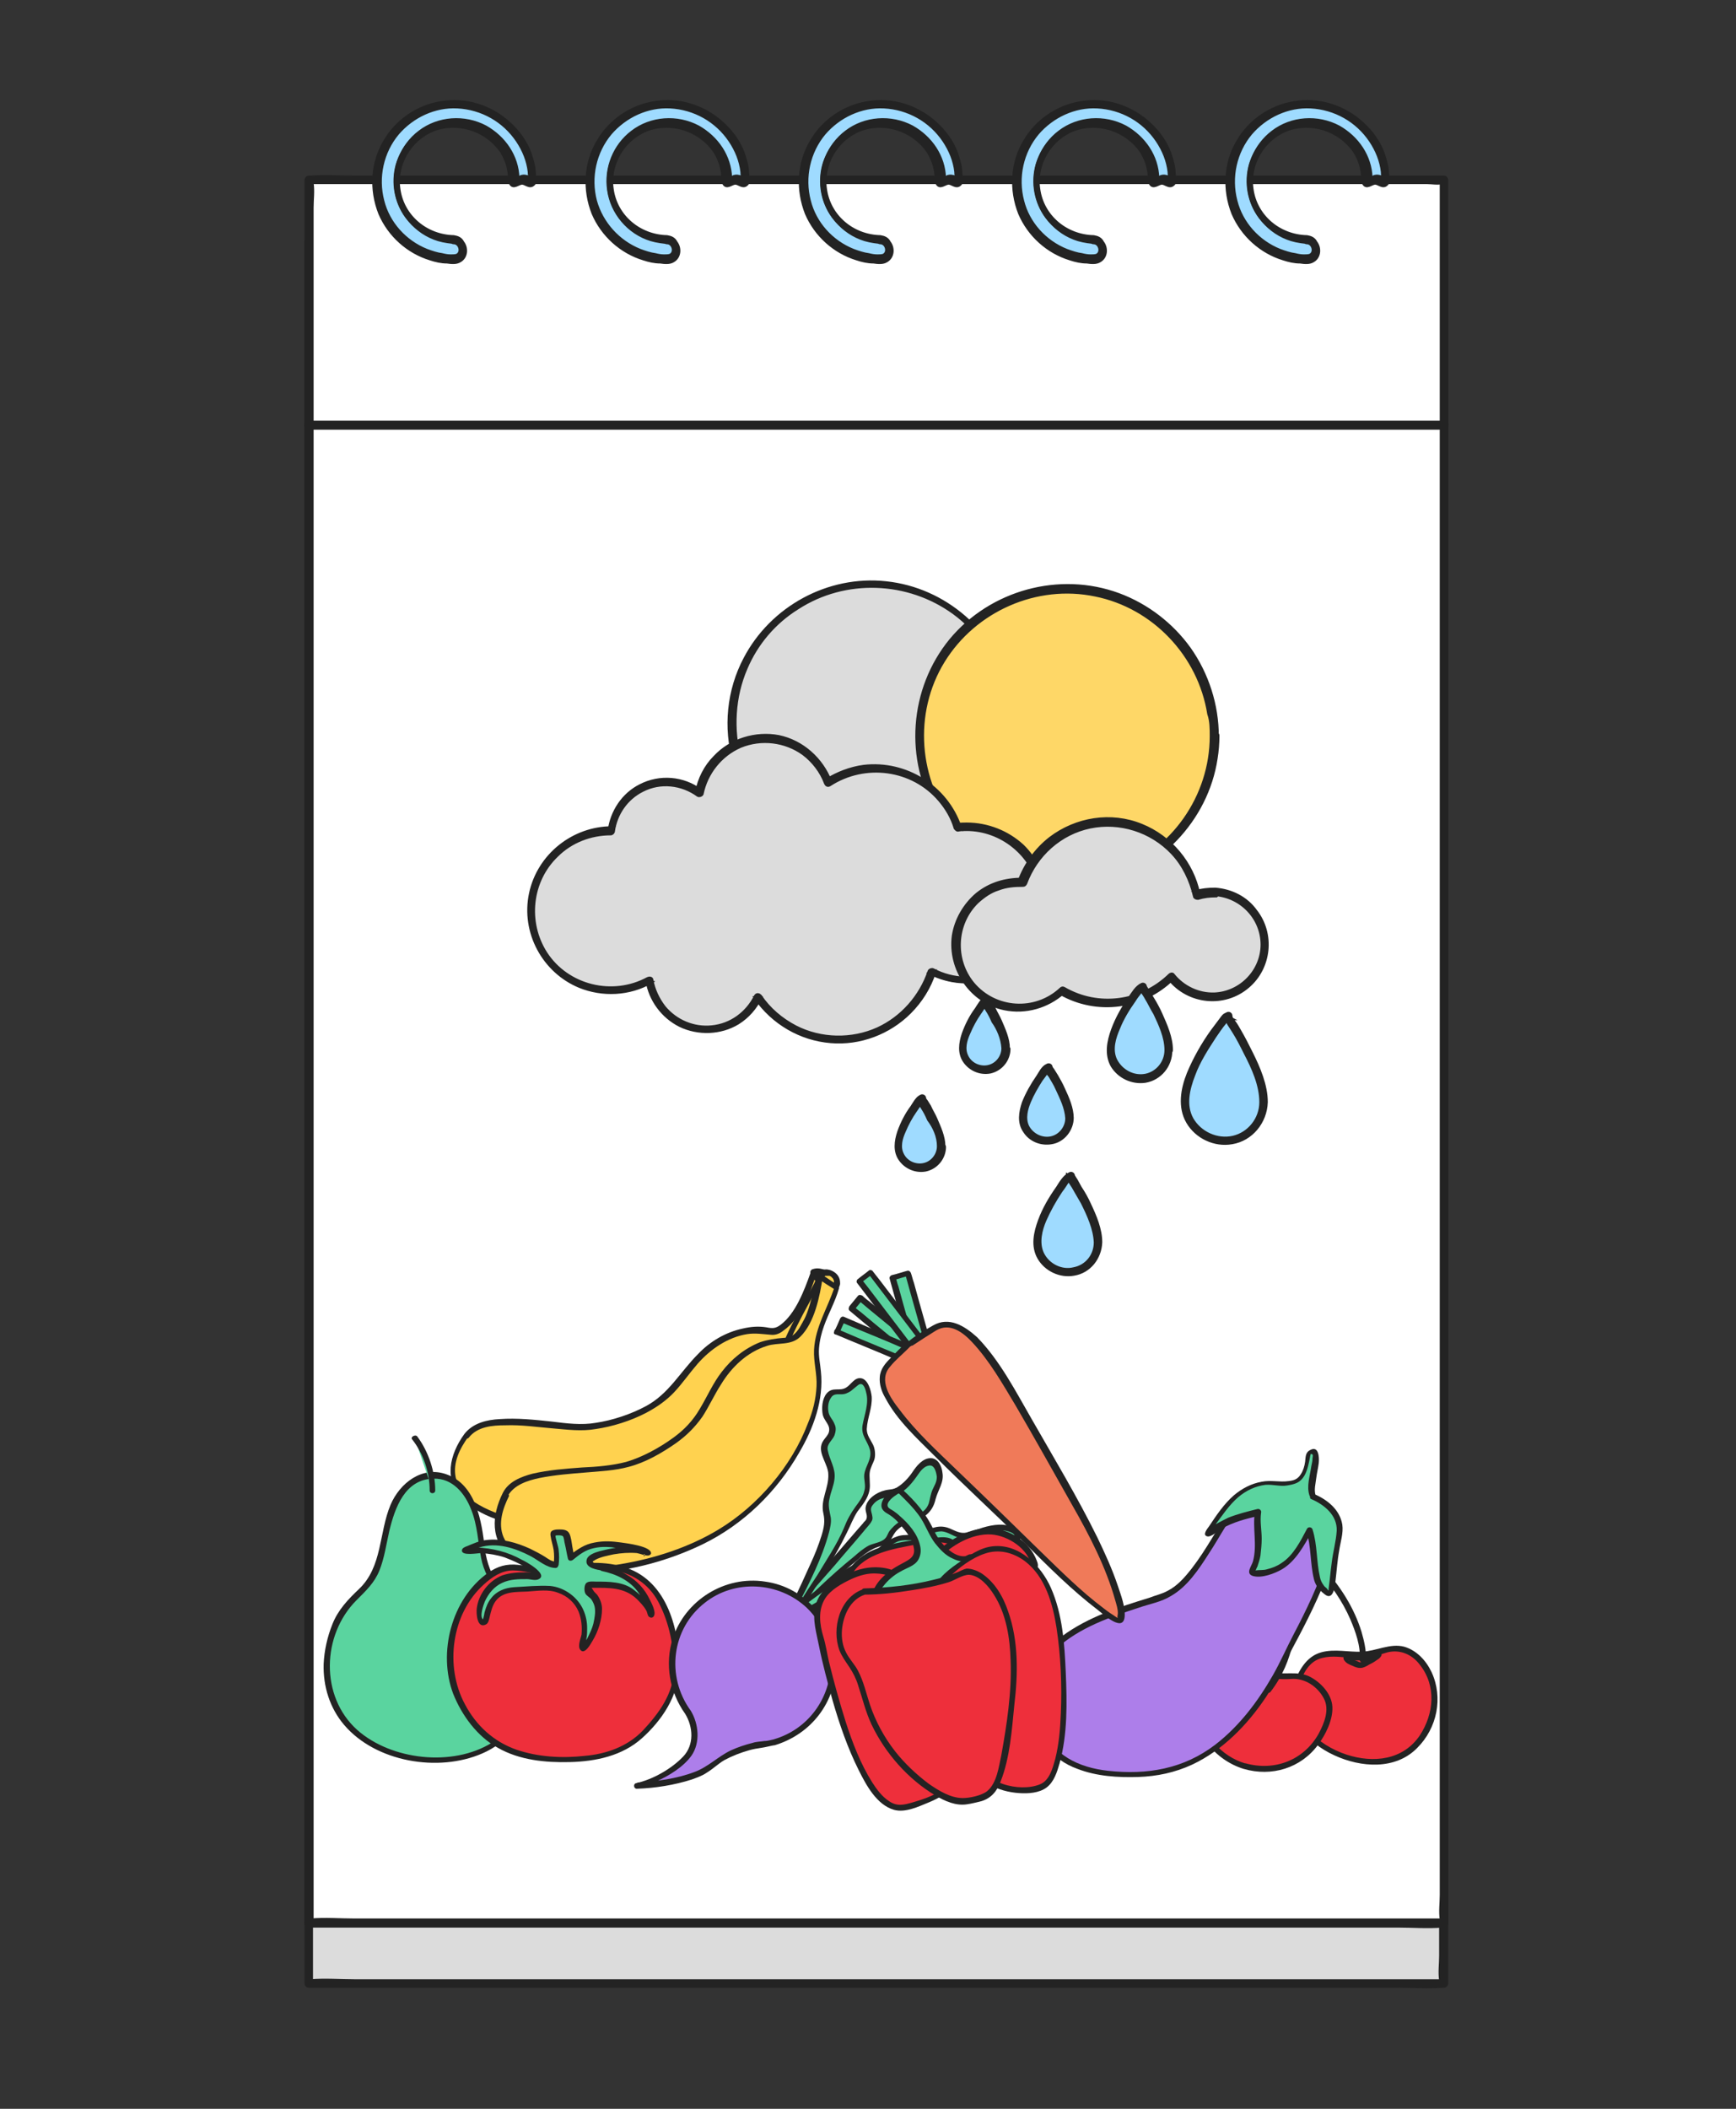 <?xml version="1.0" encoding="UTF-8"?>
<!-- Generator: Adobe Illustrator 27.7.0, SVG Export Plug-In . SVG Version: 6.00 Build 0)  -->
<svg xmlns="http://www.w3.org/2000/svg" xmlns:xlink="http://www.w3.org/1999/xlink" version="1.1" id="Layer_1" x="0px" y="0px" viewBox="0 0 280 340" style="enable-background:new 0 0 280 340;" xml:space="preserve">
<rect x="0" y="0" width="280" height="340" fill="#333333" stroke="none"/>
<style type="text/css">
	.st0{fill:#DCDCDC;stroke:#232323;stroke-width:0.567;stroke-miterlimit:10;}
	.st1{fill:#232323;stroke:#232323;stroke-width:0.567;stroke-miterlimit:10;}
	.st2{fill:#FFFFFF;stroke:#232323;stroke-width:0.567;stroke-miterlimit:10;}
	.st3{fill:#9FDBFF;stroke:#232323;stroke-width:0.567;stroke-miterlimit:10;}
	.st4{fill:#FED767;stroke:#232323;stroke-width:0.567;stroke-miterlimit:10;}
	.st5{fill:#EE2F3B;}
	.st6{fill:#232323;}
	.st7{fill:#FFD24F;}
	.st8{fill:#AD7EEA;}
	.st9{fill:#5AD49F;}
	.st10{fill:#F07A59;}
</style>
<g id="Layer_2_00000057870142319822121990000016365457787697309070_">
</g>
<g id="Layer_1_00000177446089370788773210000015393789183962768298_">
	<g id="quizz">
		<g>
			<rect x="49.8" y="38.9" class="st0" width="183.1" height="281"></rect>
			<path class="st1" d="M50.2,319.8V43.3c0-1.3,0.2-2.7,0-4c0-0.2,0-0.3,0-0.5l-0.4,0.4h180.3c0.7,0,1.8,0.2,2.4,0     c0.1,0,0.2,0,0.3,0l-0.4-0.4v276.5c0,1.3-0.2,2.7,0,4c0,0.2,0,0.3,0,0.5l0.4-0.4H57.2c-2.3,0-4.8-0.2-7.1,0c-0.1,0-0.2,0-0.3,0     c-0.5,0-0.5,0.8,0,0.8h175.7c2.3,0,4.8,0.2,7.1,0c0.1,0,0.2,0,0.3,0c0.2,0,0.4-0.2,0.4-0.4V50.9c0-3.9,0-7.7,0-11.6     c0-0.2,0-0.3,0-0.5s-0.2-0.4-0.4-0.4H57.2c-2.3,0-4.8-0.2-7.1,0c-0.1,0-0.2,0-0.3,0c-0.2,0-0.4,0.2-0.4,0.4v268.9     c0,3.9,0,7.7,0,11.6c0,0.2,0,0.3,0,0.5C49.4,320.3,50.2,320.3,50.2,319.8L50.2,319.8z"></path>
		</g>
		<g>
			<rect x="49.8" y="29" class="st2" width="183.1" height="281"></rect>
			<path class="st1" d="M50.3,310V123.3c0-13.5,0-26.9,0-40.4V33.5c0-1.3,0.2-2.7,0-4c0-0.2,0-0.3,0-0.5l-0.4,0.4h180.3     c0.7,0,1.7,0.2,2.4,0c0.1,0,0.2,0,0.3,0l-0.4-0.4v276.5c0,1.3-0.2,2.7,0,4c0,0.2,0,0.3,0,0.5l0.4-0.4H57.2c-2.3,0-4.8-0.2-7.1,0     c-0.1,0-0.2,0-0.3,0c-0.6,0-0.6,0.9,0,0.9h175.7c2.3,0,4.8,0.2,7.1,0c0.1,0,0.2,0,0.3,0c0.2,0,0.4-0.2,0.4-0.4v-269     c0-3.9,0-7.7,0-11.6c0-0.2,0-0.3,0-0.5s-0.2-0.4-0.4-0.4H57.2c-2.3,0-4.8-0.2-7.1,0c-0.1,0-0.2,0-0.3,0c-0.2,0-0.4,0.2-0.4,0.4     v268.9c0,3.9,0,7.7,0,11.6c0,0.2,0,0.3,0,0.5C49.4,310.5,50.3,310.5,50.3,310L50.3,310z"></path>
		</g>
		<path class="st1" d="M232.9,68.1H57.2c-2.4,0-4.7,0-7.1,0c-0.1,0-0.2,0-0.3,0c-0.6,0-0.6,0.9,0,0.9h175.7c2.4,0,4.7,0,7.1,0    c0.1,0,0.2,0,0.3,0C233.5,69,233.5,68.1,232.9,68.1L232.9,68.1L232.9,68.1z"></path>
		<g>
			<path class="st3" d="M73.2,38.7c-1.4,0-2.9-0.3-4.2-1c-1.4-0.7-2.4-1.5-3.4-2.8c-1.7-2.3-2.3-5.4-1.5-8.3     c0.8-2.7,2.8-5.1,5.5-6.1c2.7-1.1,5.9-0.9,8.4,0.6c2.8,1.7,4.6,4.6,4.7,7.9c0,1,0.8,0,1.5,0c0.8,0,1.5,1,1.5,0     c0-3.8-1.8-7.2-4.8-9.5c-3.1-2.4-7.3-3.3-11.1-2.2c-3.7,1-6.7,3.7-8.1,7.2c-1.5,3.6-1.2,7.9,0.8,11.2c2.3,3.7,6.3,6,10.7,6     C75.2,41.7,75.2,38.7,73.2,38.7L73.2,38.7L73.2,38.7z"></path>
			<path class="st1" d="M73.2,38.2c-4.5-0.1-8.3-3.3-8.9-7.7c-0.6-4,1.8-8.1,5.6-9.6c4-1.5,8.6,0,11,3.5c0.5,0.8,0.9,1.7,1.1,2.6     c0.1,0.5,0.2,0.9,0.2,1.4c0,0.4-0.1,0.9,0.2,1.2c0.4,0.7,1.1,0,1.7-0.1s1.3,0.8,1.9,0.2c0.3-0.2,0.2-0.6,0.2-1     c0-0.5-0.1-1-0.1-1.4c-0.1-0.9-0.4-1.8-0.7-2.7c-0.7-1.8-1.8-3.3-3.2-4.6c-3-2.8-7.1-4.1-11.1-3.4c-3.7,0.6-7.1,2.9-9,6.2     c-2.1,3.5-2.3,7.8-0.8,11.6c1.5,3.5,4.5,6.2,8.1,7.3c0.9,0.3,1.8,0.5,2.7,0.5c0.7,0.1,1.5,0.2,2.1-0.2c1-0.6,1.1-2,0.4-2.9     C74.3,38.5,73.8,38.3,73.2,38.2c-0.6,0-0.6,0.9,0,0.9c1,0,1.5,1.6,0.5,2.1c-0.3,0.1-0.7,0.1-1,0.1c-0.5,0-1-0.1-1.4-0.2     c-0.8-0.1-1.7-0.4-2.5-0.7c-3.5-1.4-6.2-4.4-7.1-8c-1-3.8-0.1-7.9,2.4-10.9c2.4-2.8,6-4.5,9.7-4.3c3.9,0.2,7.5,2.2,9.7,5.5     c1,1.5,1.7,3.2,1.9,5c0,0.2,0,0.4,0.1,0.6c0,0.1,0,0.5,0,0.6c0-0.1,0.3,0.1,0.1-0.1l-0.2-0.1c-0.2-0.1-0.3-0.2-0.5-0.2     c-0.3-0.1-0.7-0.1-1,0.1c-0.1,0.1-0.3,0.1-0.4,0.2c-0.1,0-0.1,0.1-0.2,0.1c0.2-0.1,0.2,0.1,0.2-0.2c-0.1-3.5-2.2-6.5-5.2-8.2     c-3.4-1.8-7.6-1.5-10.6,0.8c-2.9,2.2-4.3,5.8-3.8,9.3c0.5,3.7,3.2,6.9,6.8,8c1,0.3,2,0.4,3,0.5C73.8,39.1,73.8,38.3,73.2,38.2     L73.2,38.2z"></path>
		</g>
		<g>
			<path class="st3" d="M107.6,38.7c-1.4,0-2.9-0.3-4.2-1c-1.4-0.7-2.4-1.5-3.4-2.8c-1.7-2.3-2.3-5.4-1.5-8.3     c0.8-2.7,2.8-5.1,5.5-6.1c2.7-1.1,5.9-0.9,8.4,0.6c2.8,1.7,4.6,4.6,4.7,7.9c0,1,0.8,0,1.5,0c0.8,0,1.5,1,1.5,0     c0-3.8-1.8-7.2-4.8-9.5c-3.1-2.4-7.3-3.3-11.1-2.2c-3.7,1-6.7,3.7-8.1,7.2c-1.5,3.6-1.2,7.9,0.8,11.2c2.3,3.7,6.3,6,10.7,6     C109.6,41.7,109.6,38.7,107.6,38.7L107.6,38.7L107.6,38.7z"></path>
			<path class="st1" d="M107.6,38.2c-4.5-0.1-8.3-3.3-8.9-7.7c-0.6-4,1.8-8.1,5.6-9.6c4-1.5,8.6,0,11,3.5c0.5,0.8,0.9,1.7,1.1,2.6     c0.1,0.5,0.2,0.9,0.2,1.4c0,0.4-0.1,0.9,0.2,1.2c0.4,0.7,1.1,0,1.7-0.1s1.3,0.8,1.9,0.2c0.3-0.2,0.2-0.6,0.2-1     c0-0.5-0.1-1-0.1-1.4c-0.1-0.9-0.4-1.8-0.7-2.7c-0.7-1.8-1.8-3.3-3.2-4.6c-3-2.8-7.1-4.1-11.1-3.4c-3.7,0.6-7.1,2.9-9,6.2     c-2.1,3.5-2.3,7.8-0.8,11.6c1.5,3.5,4.5,6.2,8.1,7.3c0.9,0.3,1.8,0.5,2.7,0.5c0.7,0.1,1.5,0.2,2.1-0.2c1-0.6,1.1-2,0.4-2.9     C108.7,38.5,108.2,38.3,107.6,38.2c-0.6,0-0.6,0.9,0,0.9c1,0,1.5,1.6,0.5,2.1c-0.3,0.1-0.7,0.1-1,0.1c-0.5,0-1-0.1-1.4-0.2     c-0.8-0.1-1.7-0.4-2.5-0.7C99.7,39,97,36,96,32.4c-1-3.8-0.1-7.9,2.4-10.9c2.4-2.8,6-4.5,9.7-4.3c3.9,0.2,7.5,2.2,9.7,5.5     c1,1.5,1.7,3.2,1.9,5c0,0.2,0,0.4,0.1,0.6c0,0.1,0,0.5,0,0.6c0-0.1,0.3,0.1,0.1-0.1l-0.2-0.1c-0.2-0.1-0.3-0.2-0.5-0.2     c-0.3-0.1-0.7-0.1-1,0.1c-0.1,0.1-0.3,0.1-0.4,0.2c-0.1,0-0.1,0.1-0.2,0.1c0.2-0.1,0.2,0.1,0.2-0.2c-0.1-3.5-2.2-6.5-5.2-8.2     c-3.4-1.8-7.6-1.5-10.6,0.8c-2.9,2.2-4.3,5.8-3.8,9.3c0.5,3.7,3.2,6.9,6.8,8c1,0.3,2,0.4,3,0.5C108.2,39.1,108.2,38.3,107.6,38.2     L107.6,38.2z"></path>
		</g>
		<g>
			<path class="st3" d="M142,38.7c-1.4,0-2.9-0.3-4.2-1c-1.4-0.7-2.4-1.5-3.4-2.8c-1.7-2.3-2.3-5.4-1.5-8.3c0.8-2.7,2.8-5.1,5.5-6.1     c2.7-1.1,5.9-0.9,8.4,0.6c2.8,1.7,4.6,4.6,4.7,7.9c0,1,0.8,0,1.5,0c0.8,0,1.5,1,1.5,0c0-3.8-1.8-7.2-4.8-9.5     c-3.1-2.4-7.3-3.3-11.1-2.2c-3.7,1-6.7,3.7-8.1,7.2c-1.5,3.6-1.2,7.9,0.8,11.2c2.3,3.7,6.3,6,10.7,6     C143.9,41.7,143.9,38.7,142,38.7L142,38.7L142,38.7z"></path>
			<path class="st1" d="M142,38.2c-4.5-0.1-8.3-3.3-8.9-7.7c-0.6-4,1.8-8.1,5.6-9.6c4-1.5,8.6,0,11,3.5c0.5,0.8,0.9,1.7,1.1,2.6     c0.1,0.5,0.2,0.9,0.2,1.4c0,0.4-0.1,0.9,0.2,1.2c0.4,0.7,1.1,0,1.7-0.1c0.6-0.1,1.3,0.8,1.9,0.2c0.3-0.2,0.2-0.6,0.2-1     c0-0.5-0.1-1-0.1-1.4c-0.1-0.9-0.4-1.8-0.7-2.7c-0.7-1.8-1.8-3.3-3.2-4.6c-3-2.8-7.1-4.1-11.1-3.4c-3.7,0.6-7.1,2.9-9,6.2     c-2.1,3.5-2.3,7.8-0.8,11.6c1.5,3.5,4.5,6.2,8.1,7.3c0.9,0.3,1.8,0.5,2.7,0.5c0.7,0.1,1.5,0.2,2.1-0.2c1-0.6,1.1-2,0.4-2.9     C143.1,38.5,142.6,38.3,142,38.2c-0.6,0-0.6,0.9,0,0.9c1,0,1.5,1.6,0.5,2.1c-0.3,0.1-0.7,0.1-1,0.1c-0.5,0-1-0.1-1.4-0.2     c-0.8-0.1-1.7-0.4-2.5-0.7c-3.5-1.4-6.2-4.4-7.1-8c-1-3.8-0.1-7.9,2.4-10.9c2.4-2.8,6-4.5,9.7-4.3c3.9,0.2,7.5,2.2,9.7,5.5     c1,1.5,1.7,3.2,1.9,5c0,0.2,0,0.4,0.1,0.6c0,0.1,0,0.5,0,0.6c0-0.1,0.3,0.1,0.1-0.1l-0.2-0.1c-0.2-0.1-0.3-0.2-0.5-0.2     c-0.3-0.1-0.7-0.1-1,0.1c-0.1,0.1-0.3,0.1-0.4,0.2c-0.1,0-0.1,0.1-0.2,0.1c0.2-0.1,0.2,0.1,0.2-0.2c-0.1-3.5-2.2-6.5-5.2-8.2     c-3.4-1.8-7.6-1.5-10.6,0.8c-2.9,2.2-4.3,5.8-3.8,9.3c0.5,3.7,3.2,6.9,6.8,8c1,0.3,2,0.4,3,0.5C142.6,39.1,142.6,38.3,142,38.2     L142,38.2z"></path>
		</g>
		<g>
			<path class="st3" d="M176.4,38.7c-1.4,0-2.9-0.3-4.2-1c-1.4-0.7-2.4-1.5-3.4-2.8c-1.7-2.3-2.3-5.4-1.5-8.3     c0.8-2.7,2.8-5.1,5.5-6.1c2.7-1.1,5.9-0.9,8.4,0.6c2.8,1.7,4.6,4.6,4.7,7.9c0,1,0.8,0,1.5,0c0.8,0,1.5,1,1.5,0     c0-3.8-1.8-7.2-4.8-9.5c-3.1-2.4-7.3-3.3-11.1-2.2c-3.7,1-6.7,3.7-8.1,7.2c-1.5,3.6-1.2,7.9,0.8,11.2c2.3,3.7,6.3,6,10.7,6     C178.3,41.7,178.3,38.7,176.4,38.7L176.4,38.7L176.4,38.7z"></path>
			<path class="st1" d="M176.4,38.2c-4.5-0.1-8.3-3.3-8.9-7.7c-0.6-4,1.8-8.1,5.6-9.6c4-1.5,8.6,0,11,3.5c0.5,0.8,0.9,1.7,1.1,2.6     c0.1,0.5,0.2,0.9,0.2,1.4c0,0.4-0.1,0.9,0.2,1.2c0.4,0.7,1.1,0,1.7-0.1c0.6-0.1,1.3,0.8,1.9,0.2c0.3-0.2,0.2-0.6,0.2-1     c0-0.5-0.1-1-0.1-1.4c-0.1-0.9-0.4-1.8-0.7-2.7c-0.7-1.8-1.8-3.3-3.2-4.6c-3-2.8-7.1-4.1-11.1-3.4c-3.7,0.6-7.1,2.9-9,6.2     c-2.1,3.5-2.3,7.8-0.8,11.6c1.5,3.5,4.5,6.2,8.1,7.3c0.9,0.3,1.8,0.5,2.7,0.5c0.7,0.1,1.5,0.2,2.1-0.2c1-0.6,1.1-2,0.4-2.9     C177.5,38.5,177,38.3,176.4,38.2c-0.6,0-0.6,0.9,0,0.9c1,0,1.5,1.6,0.5,2.1c-0.3,0.1-0.7,0.1-1,0.1c-0.5,0-1-0.1-1.4-0.2     c-0.8-0.1-1.7-0.4-2.5-0.7c-3.5-1.4-6.2-4.4-7.1-8c-1-3.8-0.1-7.9,2.4-10.9c2.4-2.8,6-4.5,9.7-4.3c3.9,0.2,7.5,2.2,9.7,5.5     c1,1.5,1.7,3.2,1.9,5c0,0.2,0,0.4,0.1,0.6c0,0.1,0,0.5,0,0.6c0-0.1,0.3,0.1,0.1-0.1l-0.2-0.1c-0.2-0.1-0.3-0.2-0.5-0.2     c-0.3-0.1-0.7-0.1-1,0.1c-0.1,0.1-0.3,0.1-0.4,0.2c-0.1,0-0.1,0.1-0.2,0.1c0.2-0.1,0.2,0.1,0.2-0.2c-0.1-3.5-2.2-6.5-5.2-8.2     c-3.4-1.8-7.6-1.5-10.6,0.8c-2.9,2.2-4.3,5.8-3.8,9.3c0.5,3.7,3.2,6.9,6.8,8c1,0.3,2,0.4,3,0.5C176.9,39.1,176.9,38.3,176.4,38.2     L176.4,38.2z"></path>
		</g>
		<g>
			<path class="st3" d="M210.8,38.7c-1.4,0-2.9-0.3-4.2-1c-1.4-0.7-2.4-1.5-3.4-2.8c-1.7-2.3-2.3-5.4-1.5-8.3     c0.8-2.7,2.8-5.1,5.5-6.1c2.7-1.1,5.9-0.9,8.4,0.6c2.8,1.7,4.6,4.6,4.7,7.9c0,1,0.8,0,1.5,0c0.8,0,1.5,1,1.5,0     c0-3.8-1.8-7.2-4.8-9.5c-3.1-2.4-7.3-3.3-11.1-2.2c-3.7,1-6.7,3.7-8.1,7.2c-1.5,3.6-1.2,7.9,0.8,11.2c2.3,3.7,6.3,6,10.7,6     C212.7,41.7,212.7,38.7,210.8,38.7L210.8,38.7L210.8,38.7z"></path>
			<path class="st1" d="M210.8,38.2c-4.5-0.1-8.3-3.3-8.9-7.7c-0.6-4,1.8-8.1,5.6-9.6c4-1.5,8.6,0,11,3.5c0.5,0.8,0.9,1.7,1.1,2.6     c0.1,0.5,0.2,0.9,0.2,1.4c0,0.4-0.1,0.9,0.2,1.2c0.4,0.7,1.1,0,1.7-0.1c0.6-0.1,1.3,0.8,1.9,0.2c0.3-0.2,0.2-0.6,0.2-1     c0-0.5-0.1-1-0.1-1.4c-0.1-0.9-0.4-1.8-0.7-2.7c-0.7-1.8-1.8-3.3-3.2-4.6c-3-2.8-7.1-4.1-11.1-3.4c-3.7,0.6-7.1,2.9-9,6.2     c-2.1,3.5-2.3,7.8-0.8,11.6c1.5,3.5,4.5,6.2,8.1,7.3c0.9,0.3,1.8,0.5,2.7,0.5c0.7,0.1,1.5,0.2,2.1-0.2c1-0.6,1.1-2,0.4-2.9     C211.9,38.5,211.4,38.3,210.8,38.2c-0.6,0-0.6,0.9,0,0.9c1,0,1.5,1.6,0.5,2.1c-0.3,0.1-0.7,0.1-1,0.1c-0.5,0-1-0.1-1.4-0.2     c-0.8-0.1-1.7-0.4-2.5-0.7c-3.5-1.4-6.2-4.4-7.1-8c-1-3.8-0.1-7.9,2.4-10.9c2.4-2.8,6-4.5,9.7-4.3c3.9,0.2,7.5,2.2,9.7,5.5     c1,1.5,1.7,3.2,1.9,5c0,0.2,0,0.4,0.1,0.6c0,0.1,0,0.5,0,0.6c0-0.1,0.3,0.1,0.1-0.1l-0.2-0.1c-0.2-0.1-0.3-0.2-0.5-0.2     c-0.3-0.1-0.7-0.1-1,0.1c-0.1,0.1-0.3,0.1-0.4,0.2c-0.1,0-0.1,0.1-0.2,0.1c0.2-0.1,0.2,0.1,0.2-0.2c-0.1-3.5-2.2-6.5-5.2-8.2     c-3.4-1.8-7.6-1.5-10.6,0.8c-2.9,2.2-4.3,5.8-3.8,9.3c0.5,3.7,3.2,6.9,6.8,8c1,0.3,2,0.4,3,0.5C211.3,39.1,211.3,38.3,210.8,38.2     L210.8,38.2z"></path>
		</g>
	</g>
	<g id="Calque_34">
		<g>
			<path class="st0" d="M118.9,122.6c-0.5-1.9-0.8-3.9-0.8-6c0-12.5,10.1-22.5,22.5-22.5c10.5,0,19.4,7.2,21.9,17c0.2,0,0.5,0,0.7,0     c4.9,0,9.3,2.5,11.8,6.4c1.3-0.5,2.7-0.8,4.2-0.8c6,0,10.9,4.9,10.9,10.9c0,6-4.9,10.9-10.9,10.9c-2.7,0-5.1-0.9-7-2.5     c-2.4,2-5.6,3.2-9,3.2c-3.8,0-7.2-1.5-9.8-4c-3.6,2.5-8,4-12.8,4c-4.3,0-8.4-1.2-11.8-3.3c-1.6,2-4,3.2-6.6,3.2     c-4.7,0-8.5-3.8-8.5-8.5C113.7,126.9,115.8,123.8,118.9,122.6L118.9,122.6z"></path>
			<path class="st1" d="M119.3,122.5c-1.3-4.9-1-10.2,1-14.8c1.7-4,4.6-7.4,8.3-9.7c7.7-5,17.9-4.6,25.3,0.8c4.1,3,7,7.4,8.3,12.4     c0,0.2,0.2,0.3,0.4,0.3c4.8-0.2,9.4,2.1,12.1,6.2c0.1,0.1,0.3,0.2,0.4,0.2c2.9-1.2,6.2-1.1,9,0.4c2.4,1.3,4.3,3.5,5.1,6.1     c1.8,5.4-1.2,11.4-6.6,13.2c-3.4,1.2-7.3,0.5-10.1-1.8c-0.2-0.1-0.4-0.1-0.5,0c-2.6,2.1-6,3.3-9.4,3.1c-3.3-0.2-6.4-1.6-8.8-3.8     c-0.1-0.1-0.3-0.2-0.5-0.1c-7.2,4.9-16.7,5.2-24.2,0.6c-0.1-0.1-0.4-0.1-0.5,0.1c-2.6,3.2-7.3,4.1-10.8,1.8     c-3.2-2.1-4.6-6.3-3.1-9.9c0.8-2,2.5-3.6,4.5-4.5c0.5-0.2,0.1-0.9-0.4-0.7c-4,1.7-6.2,6.1-5.2,10.4c1,4,4.7,6.8,8.8,6.7     c2.6-0.1,5.1-1.3,6.7-3.3l-0.5,0.1c5.9,3.6,13.4,4.4,19.9,2c1.8-0.7,3.5-1.5,5-2.6l-0.5-0.1c2.5,2.4,5.9,3.9,9.4,4.1     c3.6,0.2,7.1-1,9.9-3.3h-0.5c2.7,2.2,6.2,3.1,9.6,2.4c2.9-0.6,5.4-2.4,7.1-4.8c3.4-5.1,2-12.2-3.1-15.6     c-3.1-2.1-7.1-2.5-10.6-1.1l0.4,0.2c-2.8-4.3-7.7-6.8-12.8-6.6l0.4,0.3C160.4,102,152.4,95,142.9,94c-9.3-1-18.4,4-22.7,12.2     c-2.7,5.1-3.3,11.1-1.7,16.7C118.7,123.1,119.4,122.9,119.3,122.5L119.3,122.5z"></path>
		</g>
		<g>
			<circle class="st4" cx="172.1" cy="118.7" r="23.8"></circle>
			<path class="st1" d="M195.4,118.7c0,9.7-6.2,18.6-15.4,21.9c-4.6,1.7-9.7,1.8-14.4,0.5c-4.5-1.3-8.6-4-11.6-7.6     c-6.2-7.6-7-18.6-1.9-26.9s15.1-12.7,24.6-10.7c9.4,1.9,16.8,9.7,18.3,19.2C195.4,116.2,195.4,117.5,195.4,118.7     c0,0.6,0.9,0.6,0.9,0c0-5-1.6-10-4.5-14.1c-2.8-3.9-6.8-7-11.4-8.7c-9.5-3.5-20.5-0.5-27,7.3c-6.5,7.9-7.3,19.3-2,28     c2.5,4.1,6.3,7.5,10.7,9.5c4.6,2.1,9.8,2.7,14.8,1.7c9.8-2,17.7-10.2,19.2-20.1c0.2-1.2,0.3-2.5,0.3-3.7     C196.4,118.1,195.5,118.1,195.4,118.7L195.4,118.7z"></path>
		</g>
		<g>
			<path class="st0" d="M155.9,133.2c-0.5,0-1,0-1.5,0.1c-1.9-5.5-7.1-9.5-13.2-9.5c-2.8,0-5.5,0.9-7.7,2.3     c-1.5-4.1-5.5-7.1-10.2-7.1c-5.3,0-9.6,3.8-10.6,8.8c-1.5-1.1-3.3-1.8-5.3-1.8c-4.6,0-8.3,3.4-8.9,7.9h-0.1     c-7.1,0-12.9,5.8-12.9,12.9s5.8,12.9,12.9,12.9c2.3,0,4.4-0.6,6.2-1.6c0.7,4.5,4.5,7.9,9.2,7.9c3.7,0,6.9-2.1,8.3-5.2     c2.8,4.2,7.6,6.9,13,6.9c7,0,12.9-4.6,15-10.9c1.7,0.9,3.6,1.4,5.7,1.4c6.9,0,12.4-5.6,12.4-12.4     C168.4,138.8,162.8,133.2,155.9,133.2L155.9,133.2z"></path>
			<path class="st1" d="M155.9,132.9c-0.5,0-1,0-1.5,0.1l0.4,0.3c-2.2-6.4-8.7-10.5-15.5-9.7c-2.2,0.3-4.2,1.1-6,2.2     c0.2,0.1,0.4,0.2,0.6,0.2c-1.4-3.6-4.5-6.4-8.3-7.2c-3.7-0.7-7.7,0.5-10.3,3.3c-1.5,1.5-2.5,3.5-2.9,5.6l0.6-0.2     c-2.8-2.1-6.6-2.4-9.7-0.8c-2.8,1.4-4.6,4.2-5,7.2l0.4-0.4c-6.2,0-11.8,4.4-13.1,10.6c-1.3,6.2,2.1,12.5,7.9,14.9     c3.7,1.5,8,1.3,11.5-0.7l-0.6-0.2c0.5,3.1,2.5,5.8,5.3,7.2c2.9,1.4,6.5,1.3,9.3-0.4c1.6-1,2.8-2.4,3.6-4h-0.7     c2.8,4,7.2,6.6,12.1,7c4.7,0.4,9.4-1.4,12.7-4.7c1.8-1.8,3.2-4,4-6.5l-0.6,0.2c5.8,2.9,13,1.1,16.6-4.4c3.3-5,2.5-11.9-1.8-16.1     C162.5,134.2,159.3,132.9,155.9,132.9c-0.5,0-0.5,0.8,0,0.8c5.6,0,10.6,4,11.8,9.5s-1.7,11.2-6.8,13.5c-3.3,1.5-7.2,1.4-10.4-0.3     c-0.2-0.1-0.5,0-0.6,0.2c-1.4,4.1-4.4,7.5-8.3,9.3c-4.2,1.9-9.2,1.8-13.3-0.3c-2.3-1.2-4.3-2.9-5.7-5c-0.2-0.2-0.5-0.3-0.7,0     c-1.4,2.8-4,4.7-7.1,5c-2.9,0.3-5.8-0.9-7.7-3.2c-1-1.3-1.7-2.8-2-4.4c0-0.3-0.4-0.3-0.6-0.2c-5.7,3.1-13,1.3-16.5-4.1     c-3.2-5-2.5-11.7,1.8-15.8c2.3-2.3,5.5-3.5,8.7-3.5c0.2,0,0.4-0.2,0.4-0.4c0.4-2.8,2.1-5.3,4.7-6.6c2.9-1.5,6.4-1.1,9,0.8     c0.2,0.1,0.5,0,0.6-0.2c0.7-3.4,3-6.3,6.2-7.7c3.4-1.4,7.3-0.9,10.2,1.2c1.6,1.2,2.9,2.9,3.6,4.8c0.1,0.2,0.3,0.4,0.6,0.2     c5.7-3.7,13.4-2.7,17.8,2.5c1.1,1.3,2,2.8,2.5,4.5c0.1,0.1,0.2,0.3,0.4,0.3c0.5-0.1,1-0.1,1.5-0.1     C156.4,133.6,156.4,132.9,155.9,132.9L155.9,132.9z"></path>
		</g>
		<g>
			<path class="st0" d="M196,143.8c-1.1-0.1-2.1,0.1-3.1,0.4c-1.3-6.4-6.7-11.4-13.5-11.7c-6.6-0.3-12.4,3.8-14.5,9.7l0,0     c-5.6-0.3-10.3,4-10.6,9.6s4,10.4,9.6,10.6c2.9,0.1,5.5-0.9,7.5-2.8c1.9,1.1,4.2,1.8,6.6,2c4.3,0.2,8.2-1.4,11-4.2     c1.4,1.9,3.7,3.1,6.2,3.2c4.6,0.2,8.6-3.3,8.9-8C204.2,148,200.7,144,196,143.8L196,143.8z"></path>
			<path class="st1" d="M196,143.4c-1.1,0-2.1,0.1-3.2,0.4l0.5,0.3c-1-4.9-4.5-9.1-9.2-11c-4.9-2-10.5-1.1-14.7,2.1     c-2.3,1.8-4,4.2-5,6.9l0.4-0.3c-2.6,0-5.1,0.7-7.2,2.4c-2,1.7-3.4,4.1-3.8,6.7c-0.7,5.4,2.9,10.6,8.2,11.7     c3.4,0.7,6.9-0.3,9.5-2.6l-0.5,0.1c5.9,3.4,13.3,2.4,18.1-2.3h-0.5c3.1,3.9,8.9,4.5,12.7,1.2c3.5-3,4.1-8.4,1.2-12.1     C201,144.8,198.6,143.6,196,143.4c-0.5,0-0.5,0.7,0,0.8c4.2,0.3,7.6,3.8,7.6,8.1c0,4.2-3.4,7.8-7.7,8c-2.6,0.1-5.1-1.1-6.7-3.1     c-0.1-0.2-0.4-0.1-0.5,0c-4.6,4.5-11.6,5.4-17.1,2.2c-0.2-0.1-0.3-0.1-0.5,0.1c-4.1,3.8-10.6,3.4-14.2-0.9     c-3.2-3.9-2.9-9.7,0.7-13.2c1-0.9,2.1-1.7,3.4-2.1c1.3-0.5,2.6-0.6,4-0.6c0.2,0,0.3-0.1,0.4-0.3c1.7-4.6,5.6-8.1,10.4-9.1     c4.8-1,9.9,0.6,13.3,4.2c1.8,1.9,3,4.4,3.6,7c0,0.2,0.3,0.3,0.5,0.3c1-0.3,1.9-0.4,3-0.4C196.5,144.2,196.5,143.4,196,143.4     L196,143.4z"></path>
		</g>
		<g>
			<path class="st3" d="M177,200.3c0,2.6-2.1,4.8-4.8,4.8c-2.6,0-5-2.2-5-4.8c0-4.5,5-10.5,5-10.5l0.4-0.2c0,0,0,0.2,0.1,0.3     C173.7,191.3,177,196.8,177,200.3L177,200.3z"></path>
			<path class="st1" d="M176.7,200.3c0,2.1-1.4,3.9-3.5,4.3c-2,0.5-4.2-0.6-5.1-2.5c-0.8-1.7-0.3-3.8,0.4-5.4     c0.7-1.6,1.6-3.2,2.6-4.7c0.4-0.5,0.7-1,1.1-1.6c0.3-0.4,0.3-0.4,0.6-0.6l-0.6-0.3c0,0.6,0.6,1.3,0.9,1.8c0.5,0.9,1,1.7,1.5,2.6     C175.6,195.9,176.6,198.1,176.7,200.3c0,0.5,0.8,0.5,0.8,0c0-2.1-0.9-4.2-1.8-6.1c-0.4-0.9-0.9-1.8-1.5-2.7     c-0.2-0.4-0.4-0.7-0.6-1.1c-0.1-0.2-0.4-0.6-0.5-0.8c0-0.3-0.3-0.5-0.6-0.3c-0.8,0.4-1.4,1.4-1.9,2.2c-1.2,1.7-2.2,3.4-2.9,5.3     c-0.7,1.9-1.2,4.1-0.1,6c1.1,1.9,3.4,3,5.6,2.6c2.5-0.4,4.2-2.6,4.3-5.1C177.4,199.8,176.7,199.8,176.7,200.3L176.7,200.3z"></path>
		</g>
		<g>
			<path class="st3" d="M203.8,177.7c0,3.4-2.8,6.2-6.2,6.2s-6.5-2.8-6.5-6.2c0-5.8,6.5-13.6,6.5-13.6l0.5-0.2c0,0,0,0.3,0.1,0.5     C199.4,166.1,203.8,173.2,203.8,177.7L203.8,177.7z"></path>
			<path class="st1" d="M203.4,177.7c0,2.7-1.9,5.1-4.5,5.7c-2.6,0.6-5.4-0.7-6.7-3c-1.2-2.2-0.6-4.8,0.3-7.1     c0.8-2.2,2.1-4.2,3.4-6.2c0.5-0.7,1-1.5,1.6-2.2c0.1-0.2,0.3-0.4,0.4-0.5c0,0,0-0.1,0.1-0.1c-0.1,0.1,0.1,0,0.1,0     c0.1,0,0.2-0.1,0.3-0.1l-0.6-0.3c0,0.8,0.8,1.7,1.2,2.4c0.7,1.1,1.3,2.3,1.9,3.5C202.1,172.1,203.4,174.9,203.4,177.7     c0,0.5,0.8,0.5,0.8,0c0-2.7-1.2-5.5-2.4-7.9c-0.6-1.2-1.2-2.4-1.9-3.6c-0.3-0.5-0.5-0.9-0.8-1.3c-0.2-0.3-0.6-0.7-0.6-1.1     c0-0.3-0.3-0.5-0.6-0.3c-0.5,0.2-0.6,0.4-0.9,0.8c-0.5,0.7-1,1.3-1.5,2c-1.5,2.1-2.8,4.4-3.8,6.8c-1,2.5-1.5,5.4-0.1,7.8     c1.4,2.4,4.3,3.8,7.1,3.3c3.1-0.5,5.4-3.3,5.5-6.5C204.2,177.2,203.4,177.2,203.4,177.7L203.4,177.7z"></path>
		</g>
		<g>
			<path class="st3" d="M188.5,169.3c0,2.5-2.1,4.6-4.6,4.6s-4.8-2.1-4.8-4.6c0-4.3,4.8-10.1,4.8-10.1l0.3-0.2c0,0,0,0.2,0.1,0.3     C185.3,160.7,188.5,166,188.5,169.3L188.5,169.3z"></path>
			<path class="st1" d="M188.1,169.3c0,2-1.4,3.7-3.3,4.1c-2,0.4-4-0.7-4.9-2.5c-0.8-1.7-0.2-3.6,0.5-5.2c0.6-1.5,1.5-3,2.5-4.4     c0.3-0.5,0.7-1,1.1-1.5c0.1-0.1,0.2-0.2,0.3-0.3c0,0,0.1-0.1,0,0c0,0,0.2-0.1,0.3-0.1l-0.6-0.3c0,0.6,0.6,1.2,0.9,1.8     c0.5,0.8,0.9,1.7,1.4,2.5C187.1,165.1,188.1,167.2,188.1,169.3c0,0.5,0.8,0.5,0.8,0c0-2-0.9-4-1.7-5.8c-0.4-0.9-0.9-1.8-1.4-2.6     c-0.2-0.3-0.4-0.7-0.6-1c-0.1-0.2-0.4-0.6-0.5-0.8c0-0.3-0.3-0.5-0.6-0.3c-0.8,0.4-1.3,1.3-1.8,2c-1.1,1.6-2.1,3.3-2.8,5.2     s-1.1,4-0.1,5.8c1.1,1.8,3.2,2.8,5.3,2.5c2.4-0.4,4.1-2.5,4.1-4.9C188.9,168.8,188.1,168.8,188.1,169.3L188.1,169.3z"></path>
		</g>
		<g>
			<path class="st3" d="M172.4,180.3c0,2-1.6,3.7-3.7,3.7c-2,0-3.8-1.6-3.8-3.7c0-3.4,3.8-8,3.8-8l0.3-0.1c0,0,0,0.2,0.1,0.3     C169.9,173.5,172.4,177.7,172.4,180.3L172.4,180.3z"></path>
			<path class="st1" d="M172.1,180.3c0,1.5-1.1,2.9-2.6,3.2s-3.1-0.5-3.8-1.9c-0.6-1.3-0.2-2.8,0.3-4s1.2-2.4,1.9-3.5     c0.3-0.4,0.6-0.8,0.9-1.2c0.2-0.3,0.2-0.3,0.5-0.4l-0.6-0.3c0,0.5,0.4,0.9,0.7,1.3c0.4,0.7,0.8,1.3,1.1,2     C171.2,177,172,178.6,172.1,180.3c0,0.5,0.8,0.5,0.8,0c0-1.6-0.7-3.2-1.4-4.7c-0.3-0.7-0.7-1.4-1.1-2.1c-0.2-0.3-0.3-0.5-0.5-0.8     c-0.1-0.2-0.3-0.4-0.4-0.6c0-0.3-0.3-0.5-0.6-0.3c-0.7,0.3-1.1,1.2-1.5,1.8c-0.9,1.3-1.7,2.7-2.3,4.2c-0.5,1.5-0.8,3.2,0.2,4.6     c0.9,1.4,2.6,2.1,4.3,1.8c1.9-0.3,3.3-2.1,3.3-4C172.8,179.8,172.1,179.8,172.1,180.3L172.1,180.3z"></path>
		</g>
		<g>
			<path class="st3" d="M151.8,184.8c0,1.9-1.5,3.4-3.4,3.4s-3.6-1.5-3.6-3.4c0-3.2,3.6-7.5,3.6-7.5l0.3-0.1c0,0,0,0.2,0.1,0.2     C149.4,178.4,151.8,182.3,151.8,184.8L151.8,184.8z"></path>
			<path class="st1" d="M151.4,184.8c0,1.4-1,2.7-2.4,3s-2.9-0.4-3.5-1.7c-0.6-1.2-0.2-2.6,0.3-3.7c0.5-1.2,1.1-2.3,1.8-3.3     c0.3-0.4,0.5-0.8,0.8-1.1c0.2-0.3,0.2-0.3,0.4-0.4l-0.6-0.3c0,0.5,0.4,0.9,0.6,1.3c0.4,0.6,0.7,1.2,1,1.9     C150.7,181.7,151.4,183.2,151.4,184.8c0,0.5,0.8,0.5,0.8,0c0-1.5-0.7-3-1.3-4.4c-0.3-0.7-0.7-1.3-1-2c-0.2-0.3-0.3-0.5-0.5-0.8     c-0.1-0.1-0.3-0.4-0.3-0.5c0-0.3-0.3-0.5-0.6-0.3c-0.6,0.3-1,1.1-1.4,1.7c-0.9,1.2-1.6,2.6-2.1,4c-0.5,1.5-0.7,3.1,0.2,4.4     c0.9,1.3,2.5,2,4.1,1.7c1.8-0.4,3-2,3-3.7C152.2,184.3,151.5,184.3,151.4,184.8L151.4,184.8z"></path>
		</g>
		<g>
			<path class="st3" d="M162.1,169c0,1.9-1.5,3.4-3.4,3.4s-3.6-1.5-3.6-3.4c0-3.2,3.6-7.5,3.6-7.5l0.3-0.1c0,0,0,0.2,0.1,0.2     C159.7,162.6,162.1,166.5,162.1,169L162.1,169z"></path>
			<path class="st1" d="M161.8,169c0,1.4-1,2.7-2.4,3s-2.9-0.4-3.5-1.7c-0.6-1.2-0.2-2.6,0.3-3.7c0.5-1.2,1.1-2.3,1.8-3.3     c0.3-0.4,0.5-0.8,0.8-1.1c0.2-0.3,0.2-0.3,0.4-0.4l-0.6-0.3c0,0.5,0.4,0.9,0.6,1.3c0.4,0.6,0.7,1.2,1,1.9     C161,165.8,161.7,167.4,161.8,169c0,0.5,0.8,0.5,0.8,0c0-1.5-0.7-3-1.3-4.4c-0.3-0.7-0.7-1.3-1-2c-0.2-0.3-0.3-0.5-0.5-0.8     c-0.1-0.1-0.3-0.4-0.3-0.5c0-0.3-0.3-0.5-0.6-0.3c-0.6,0.3-1,1.1-1.4,1.7c-0.9,1.2-1.6,2.6-2.1,4c-0.5,1.5-0.7,3.1,0.2,4.4     c0.9,1.3,2.5,2,4.1,1.7c1.8-0.4,3-2,3-3.7C162.5,168.5,161.8,168.5,161.8,169L161.8,169z"></path>
		</g>
	</g>
</g>
<g id="Layer_3">
	<g>
		<g>
			<g>
				<g>
					<path class="st5" d="M209.1,271.9c-2,6.2,4.4,10.4,8.5,11.6c7.5,2.2,11.7-1.3,13.5-6.8c1.6-4.9-2.1-12.7-8.1-10.5       C216.8,268.5,211.8,263.4,209.1,271.9z"></path>
					<g>
						<path class="st6" d="M208.6,271.7c-1.5,5.1,2.2,9.3,6.6,11.3c4.3,2,9.9,2.4,13.4-1.2c3.2-3.2,4.2-8.1,2.3-12.2        c-0.9-1.9-2.4-3.5-4.4-4.1c-2.3-0.6-4.5,0.7-6.8,0.8c-2.2,0.1-4.4-0.5-6.6,0.1C210.6,267.1,209.4,269.5,208.6,271.7        c-0.2,0.6,0.7,0.8,0.9,0.2c0.6-2,1.6-4.1,3.8-4.6c1.6-0.4,3.2-0.1,4.8,0c0.9,0,1.7,0,2.6-0.1c1.1-0.1,2-0.5,3.1-0.8        c2.1-0.5,4,0.4,5.2,2c2.7,3.4,2.3,7.9,0,11.4c-2.7,4-7.5,4.5-11.8,3.1c-4.6-1.5-9.4-5.6-7.8-10.9        C209.7,271.4,208.8,271.2,208.6,271.7z"></path>
					</g>
				</g>
				<g>
					<path class="st5" d="M219.6,268.4c-0.6,0.1-2.9-1-2.3-1.2c0.6-0.2,3.1,0.3,4.7-0.4C223.5,266.3,220.5,268.2,219.6,268.4z"></path>
					<g>
						<path class="st6" d="M219.5,268C219.4,268,219.5,268,219.5,268L219.5,268C219.4,268,219.3,268,219.5,268c-0.2,0-0.3,0-0.4-0.1        c-0.3-0.1-0.5-0.2-0.7-0.2c-0.2-0.1-0.4-0.2-0.6-0.3c0,0-0.1-0.1,0,0l-0.1-0.1c-0.1-0.1,0,0,0,0c0.1,0.1,0,0.3-0.1,0.4        c0,0-0.1,0.1-0.1,0c0,0-0.1,0.1,0,0c0,0,0.2,0,0,0c0.1,0,0.2,0,0.3,0c0.3,0,0.6,0,0.8,0c0.7,0,1.4,0,2.1,0        c0.4,0,0.8-0.1,1.2-0.3c0.1,0,0.2-0.1,0.3-0.1h0.1c0,0-0.3,0-0.4-0.1c0-0.1-0.1-0.1-0.1-0.2s0-0.3,0-0.3s0.1-0.1,0-0.1        l-0.1,0.1c0,0,0,0-0.1,0c0,0,0.1-0.1,0,0l-0.1,0.1c-0.3,0.2-0.5,0.3-0.8,0.5s-0.6,0.3-0.9,0.5c-0.1,0-0.1,0.1-0.2,0.1h-0.1        c0.1,0,0,0,0,0C219.7,267.9,219.6,268,219.5,268c-0.6,0.1-0.3,1,0.2,0.9c0.4-0.1,0.8-0.3,1.1-0.5c0.4-0.2,0.8-0.4,1.2-0.7        c0.3-0.2,0.5-0.3,0.7-0.6c0.2-0.2,0.2-0.6-0.1-0.8c-0.2-0.1-0.4-0.1-0.5,0c-0.2,0.1-0.4,0.2-0.7,0.2c-0.3,0.1-0.6,0.1-0.9,0.2        c-0.6,0.1-1.3,0-1.9,0c-0.5,0-0.9-0.1-1.4,0s-0.7,0.7-0.3,1.1c0.3,0.4,0.8,0.6,1.3,0.8c0.4,0.2,1,0.4,1.4,0.3        c0.2,0,0.4-0.3,0.3-0.6C220,268.1,219.7,267.9,219.5,268z"></path>
					</g>
				</g>
				<g>
					<g>
						<path class="st6" d="M220.3,267.6c0.1-1.5-0.3-3.1-0.7-4.5c-1.2-3.9-3.4-7.3-6.1-10.3c-2.4-2.7-5.2-5-8.1-7        c-0.5-0.3-1,0.5-0.5,0.8c5.3,3.7,10.3,8.5,12.9,14.5c0.8,1.9,1.7,4.3,1.5,6.5C219.3,268.2,220.3,268.2,220.3,267.6        L220.3,267.6z"></path>
					</g>
				</g>
				<g>
					<path class="st5" d="M200.7,284.8c7.1,2,12.5-2.6,13.7-8.8c0.5-2.5-2.9-6.2-6.2-5.7c-6.2,0.9-7.2-5.4-11.8-1.3       C189.9,274.6,194.3,282.9,200.7,284.8z"></path>
					<g>
						<path class="st6" d="M200.6,285.2c4.5,1.3,9.2-0.1,12-3.9c1.2-1.6,2.4-4,2.3-6.1c-0.1-2.1-1.9-4-3.7-4.9        c-2.1-1-4.3-0.1-6.5-0.8c-1.5-0.5-2.7-1.6-4.1-2.1c-1.6-0.6-3,0-4.2,1c-1.8,1.5-3.2,3.6-3.5,6        C192.2,279.3,196,283.8,200.6,285.2c0.6,0.2,0.8-0.7,0.2-0.9c-3.7-1.1-6.9-4.5-7.1-8.5c-0.1-2.1,0.7-4.1,2.1-5.7        c1-1.1,2.5-2.5,4.2-2c1.2,0.4,2.2,1.3,3.4,1.8c1.6,0.8,3.1,0.9,4.8,0.8c2.2-0.2,4.3,1.2,5.3,3.1c1,1.8,0.1,4-0.8,5.7        c-2.4,4.3-7.1,6.1-11.8,4.8C200.2,284.2,200,285.1,200.6,285.2z"></path>
					</g>
				</g>
				<g>
					<g>
						<path class="st6" d="M204.9,246.6c0.6,0.3,1.2,2.2,1.4,2.8c0.7,2,1.2,4.1,1.5,6.2c0.8,5.7,0,11.8-3.6,16.5        c-0.4,0.5,0.3,1.1,0.7,0.7c3.8-4.9,4.7-11.1,3.9-17.1c-0.3-2.4-0.9-4.7-1.8-6.9c-0.3-0.8-0.8-2.5-1.7-2.9        C204.8,245.6,204.3,246.4,204.9,246.6L204.9,246.6z"></path>
					</g>
				</g>
			</g>
		</g>
	</g>
	<g>
		<g>
			<g>
				<g>
					<g>
						<path class="st7" d="M133.5,207.7l-2.4-2.3c0,0,0.9-0.5,2.2,0.2C134.7,206.5,133.5,208.1,133.5,207.7z"></path>
						<g>
							<path class="st6" d="M133.9,207.4c-0.7-0.7-1.4-1.3-2.1-2c-0.1-0.1-0.2-0.2-0.3-0.3c0,0.2-0.1,0.5-0.1,0.7l0,0l0,0         c0.1,0-0.1,0,0,0s0.2-0.1,0.3-0.1c0,0,0,0,0.1,0s-0.1,0,0,0h0.1c0.1,0,0.2,0,0.3,0h0.1c0.1,0,0,0,0,0s0.1,0,0.2,0         c0.1,0,0.3,0.1,0.4,0.1h0.1c0.1,0,0,0,0,0c0.1,0,0.1,0.1,0.2,0.1c0.1,0,0.1,0.1,0.2,0.1c0,0,0.1,0,0.1,0.1c0.1,0-0.1-0.1,0,0         l0.1,0.1l0,0c0.1,0.1-0.1-0.1,0,0c0,0,0,0.1,0.1,0.1l0,0c0,0.1,0-0.1,0,0v0.1c0,0,0,0,0,0.1c0,0,0,0.1,0-0.1         c0,0.1,0,0.2,0,0.3s0-0.1,0,0v0.1c0,0.1,0,0.1-0.1,0.2c0,0.1,0-0.1,0-0.1s0,0,0,0.1v0.1c0,0,0,0.1-0.1,0.1c0,0-0.1,0.1,0,0         c-0.1,0.1-0.1,0.1,0,0l0,0l0,0c0.1,0,0.1-0.1,0.2-0.1c0.2,0,0.4,0.2,0.4,0.4c0-0.2-0.2-0.5-0.5-0.5c-0.2,0-0.5,0.2-0.5,0.5         c0,0.4,0.4,0.6,0.8,0.4c0.1-0.1,0.2-0.2,0.3-0.4c0.2-0.3,0.3-0.7,0.3-1.1c0-0.6-0.4-1.1-0.9-1.4c-0.5-0.3-1.2-0.5-1.8-0.5         c-0.3,0-0.7,0.1-0.9,0.2c-0.2,0.2-0.3,0.5-0.1,0.7c0.7,0.7,1.4,1.3,2.1,2c0.1,0.1,0.2,0.2,0.3,0.3c0.2,0.2,0.5,0.2,0.7,0         C134,207.9,134.1,207.6,133.9,207.4z"></path>
						</g>
					</g>
					<g>
						<path class="st7" d="M75.3,231.4c-11,14.9,21.7,19.2,37.4,9.7c7.6-4.6,15.8-13,15.7-21.7c-0.1-5.2,3.5-8.3,5.2-11.7l-2.4-2.3        c0,0-3.4,9.9-7,9.2c-3.9-0.8-8.7,0.9-12.3,5.3c-3.5,4.2-4.7,7.4-14.9,9.8C91.1,231.1,78.6,226.9,75.3,231.4z"></path>
						<g>
							<path class="st6" d="M74.9,231.2c-2.4,3.3-3.4,7.5-0.2,10.6c3.4,3.3,8.8,4.3,13.3,4.7c6.1,0.5,12.5-0.1,18.3-2         c6.9-2.2,13.2-6.9,17.6-12.6c2.7-3.4,4.8-7.5,4.9-11.9c0.1-2.5,0.6-4.6,1.9-6.8c1-1.8,2.3-3.4,3.3-5.2         c0.1-0.2,0.1-0.4-0.1-0.6c-0.8-0.8-1.6-1.5-2.4-2.3c-0.3-0.2-0.7-0.1-0.8,0.2c-1,2.8-2.4,6.5-4.8,8.3         c-0.8,0.6-1.3,0.6-2.3,0.4c-1.3-0.2-2.5-0.1-3.8,0.2c-2.8,0.6-5.3,2.1-7.2,4.1c-2.9,2.9-4.7,6.4-8.4,8.4         c-2.4,1.3-5.4,2.3-8.1,2.7c-2.3,0.4-4.7,0.1-7.1-0.2c-2.8-0.3-5.6-0.6-8.4-0.4C78.6,228.9,76.3,229.4,74.9,231.2         c-0.3,0.4,0.4,1,0.7,0.6c1.4-1.8,3.8-2,5.9-2c2.6-0.1,5.2,0.3,7.7,0.5c2.3,0.2,4.6,0.5,6.9,0.1c2.7-0.4,5.6-1.3,8.1-2.6         c1.7-0.9,3.3-2,4.6-3.4c1.3-1.4,2.4-3,3.7-4.5c2.1-2.4,4.9-4.3,8-4.8c1.3-0.2,2.5,0,3.8,0.1c0.8,0.1,1.5-0.2,2.1-0.7         c2.7-1.9,4.2-5.8,5.2-8.9c-0.3,0.1-0.5,0.1-0.8,0.2c0.8,0.8,1.6,1.5,2.4,2.3c0-0.2,0-0.4-0.1-0.6c-1.5,3-3.9,5.5-4.8,8.8         c-0.5,1.8-0.3,3.7-0.6,5.5c-0.3,2-1,3.9-2,5.6c-3.5,6.5-9.9,12.1-16.6,15c-5.4,2.3-11.3,3.3-17.2,3.3         c-4.9,0-10.4-0.6-14.7-3.1c-1.7-1-3.2-2.4-3.7-4.4c-0.5-2.4,0.7-4.7,2-6.5C76,231.2,75.2,230.7,74.9,231.2z"></path>
						</g>
					</g>
					<g>
						<path class="st7" d="M132.2,206.4c-1.7,3.4-5.8,9.6-6.6,14.7c-1.3,8.7-6.3,15.1-13.9,19.7C103,246,89,247,80.2,244.4        c8.7,3.1,23.4,2.2,32.5-3.2c7.6-4.6,15.8-13,15.7-21.7c-0.1-5.2,3.5-8.3,5.2-11.7L132.2,206.4z"></path>
						<g>
							<path class="st6" d="M131.7,206.2c-2.1,4.1-4.7,8-6.1,12.4c-0.7,2.3-0.9,4.7-1.7,7.1c-0.7,2.2-1.8,4.2-3,6.1         c-5.7,8.3-15.3,12.4-25,13.4c-5.2,0.5-10.6,0.3-15.7-1.2c-0.6-0.2-0.8,0.7-0.2,0.9c4.3,1.5,9,1.9,13.6,1.7         c5-0.2,10.1-1,14.7-2.9c4.6-1.8,8.7-4.7,12.2-8.1c3.6-3.5,6.8-7.8,7.9-12.8c0.3-1.2,0.3-2.5,0.3-3.7c0-1.6,0.5-3.2,1.2-4.7         c1.1-2.2,2.8-4.2,3.9-6.4c0.1-0.2,0.1-0.4-0.1-0.6c-0.5-0.4-0.9-0.9-1.4-1.3c-0.4-0.4-1.1,0.2-0.7,0.7         c0.5,0.4,0.9,0.9,1.4,1.3c0-0.2,0-0.4-0.1-0.6c-2,3.9-5.1,6.9-5.3,11.5c-0.1,2.7-0.5,5.1-1.7,7.5c-1.1,2.3-2.6,4.4-4.3,6.3         c-3.3,3.7-7.4,7-11.9,9.1s-9.5,3.2-14.4,3.5c-5.1,0.4-10.4,0.1-15.2-1.6c-0.1,0.3-0.2,0.6-0.2,0.9c4.5,1.3,9.3,1.7,14,1.4         c4.9-0.3,9.9-1.3,14.4-3.2c8.7-3.8,15.7-11.4,17.4-21c1-5.7,4.1-10.3,6.7-15.4C132.8,206.1,132,205.7,131.7,206.2z"></path>
						</g>
					</g>
					<g>
						<path class="st7" d="M107.9,240.9c5.9-1.3,14.1-8.3,16-13.9"></path>
						<g>
							<path class="st6" d="M108,241.3c3.6-0.8,6.9-3.1,9.7-5.4c2.7-2.4,5.4-5.3,6.6-8.8c0.2-0.6-0.7-0.8-0.9-0.2         c-1.1,3.3-3.8,6.1-6.4,8.4c-2.7,2.3-5.8,4.4-9.3,5.2C107.2,240.6,107.5,241.5,108,241.3L108,241.3z"></path>
						</g>
					</g>
				</g>
				<g>
					<g>
						<path class="st7" d="M134.8,207.6l-2.8-1.8c0,0,0.9-1,2.2-0.2C135.4,206.4,135.1,207.3,134.8,207.6z"></path>
						<g>
							<path class="st6" d="M135.1,207.2c-0.8-0.5-1.6-1.1-2.4-1.6c-0.1-0.1-0.2-0.2-0.3-0.2c0,0.2,0.1,0.5,0.1,0.7l0.1-0.1l0,0l0,0         h-0.1l0.1-0.1c0.1,0,0.1-0.1,0.2-0.1l0,0c0,0-0.1,0,0,0h0.1c0.1,0,0.1,0,0.2-0.1c0.1,0-0.1,0,0,0s0.1,0,0.2,0h0.1         c-0.1,0,0,0,0,0h0.1h0.1h0.1l0,0c0,0,0,0,0.1,0s0.1,0.1,0.2,0.1l0.1,0.1c0.1,0,0,0,0,0s0.1,0,0.1,0.1l0.1,0.1         c0,0,0,0,0.1,0.1c0,0,0.1,0.1,0,0v0.1c0,0,0,0.1,0.1,0.1l0,0c0,0,0,0,0,0.1v0.1l0,0c0,0.1,0-0.1,0,0v0.1v0.1c0,0.1,0,0,0,0         s0,0,0,0.1s0,0.1-0.1,0.2c0,0.1,0,0,0-0.1l0,0v0.1c0,0,0,0,0,0.1l0,0c0,0.1,0.1-0.1,0,0c-0.2,0.2-0.2,0.5,0,0.7         s0.5,0.2,0.7,0c0.2-0.3,0.4-0.6,0.4-1c0-0.5-0.1-0.9-0.4-1.3c-0.3-0.4-0.9-0.8-1.5-0.9c-0.5-0.1-0.9,0-1.4,0.2         c-0.2,0.1-0.4,0.2-0.6,0.4c-0.2,0.2-0.2,0.6,0.1,0.7c0.8,0.5,1.6,1.1,2.4,1.6c0.1,0.1,0.2,0.2,0.3,0.2c0.2,0.1,0.5,0,0.6-0.2         C135.3,207.6,135.3,207.4,135.1,207.2z"></path>
						</g>
					</g>
					<g>
						<path class="st7" d="M81.5,241c-8.3,16.6,24.7,15.1,38.5,3.2c6.7-5.8,13.4-15.5,11.8-24.1c-0.9-5.1,2-8.7,3.1-12.4l-2.8-1.8        c0,0-1.6,10.3-5.3,10.2c-4-0.1-8.4,2.4-11.2,7.3c-2.8,4.8-3.4,8.1-13,12.2C97,237.9,84,235.9,81.5,241z"></path>
						<g>
							<path class="st6" d="M81.1,240.7c-1.8,3.6-2.1,7.8,1.4,10.4c3.7,2.7,9.1,2.8,13.6,2.5c5.9-0.4,11.8-2,17.2-4.6         c6.6-3.2,12-8.5,15.6-14.8c2.3-3.9,4-8.5,3.5-13.1c-0.1-1.2-0.4-2.4-0.3-3.7c0.1-1.3,0.4-2.5,0.8-3.6c0.7-2,1.8-3.9,2.4-6         c0.1-0.2,0-0.4-0.2-0.5c-0.9-0.6-1.8-1.2-2.8-1.8c-0.2-0.2-0.6,0-0.7,0.3c-0.5,2.9-1.2,6.6-3.1,8.9c-0.6,0.7-1.2,1-2.1,1         c-1.3,0.1-2.6,0.3-3.8,0.7c-2.5,1-4.6,2.7-6.2,4.8c-1.4,1.8-2.3,3.9-3.5,5.9c-1.1,1.9-2.5,3.4-4.3,4.7         c-2.2,1.6-4.9,3.1-7.6,3.9c-2.3,0.6-4.8,0.8-7.1,0.9c-2.7,0.2-5.4,0.4-8,1C84,238.1,82,238.9,81.1,240.7         c-0.3,0.5,0.5,1,0.8,0.5c1-1.8,3.2-2.5,5.1-2.9c2.5-0.5,5.1-0.7,7.6-0.9c2.3-0.2,4.6-0.3,6.8-0.9c2.7-0.7,5.3-2.2,7.6-3.8         c1.7-1.2,3.1-2.6,4.3-4.3c1.1-1.7,1.9-3.5,3-5.2c1.7-2.8,4.2-5.2,7.4-6.2c1.8-0.6,3.9,0,5.4-1.5c2.3-2.3,3.1-6.4,3.6-9.6         c-0.2,0.1-0.5,0.2-0.7,0.3c0.9,0.6,1.8,1.2,2.8,1.8c-0.1-0.2-0.1-0.4-0.2-0.5c-1.1,3.4-3.1,6.4-3.3,10.1         c-0.1,2,0.5,3.9,0.4,5.9c-0.1,2.1-0.6,4.1-1.4,6c-2.6,6.9-8.1,13.3-14.4,17.1c-4.8,2.9-10.4,4.7-15.9,5.6         c-4.7,0.8-10,1.1-14.5-0.7c-1.8-0.7-3.5-1.9-4.3-3.7c-0.9-2.2-0.1-4.6,0.9-6.6C82.1,240.7,81.3,240.2,81.1,240.7z"></path>
						</g>
					</g>
				</g>
			</g>
		</g>
	</g>
	<g>
		<g>
			<g>
				<path class="st8" d="M209.7,241c0,0-6.3-4-10.3,1.8c-3.9,5.8-7.1,13.1-11.8,14.7c-4.7,1.6-20.2,5.4-20.6,13.9      c-0.4,8.6,2.3,15.1,17.2,14.7s22.3-16.8,24-20.6c0,0,8.2-14.7,6.8-18.8C213.6,242.6,209.7,241,209.7,241z"></path>
				<g>
					<path class="st6" d="M209.9,240.6c-1.3-0.8-2.9-1.3-4.4-1.4c-3-0.2-5.3,1.4-6.9,3.8c-2.2,3.3-4,6.8-6.4,9.9       c-1.1,1.4-2.3,2.8-3.9,3.6c-0.9,0.5-1.9,0.7-2.9,1.1c-4.9,1.5-9.9,3.1-14.1,6.2c-1.8,1.3-3.6,3-4.4,5.2       c-0.8,2.1-0.6,4.7-0.3,6.9c0.6,4.4,3,7.8,7.2,9.3c3.1,1.2,6.5,1.4,9.8,1.3c3-0.1,5.9-0.7,8.7-2c4.9-2.3,8.9-6.4,11.9-10.9       c1.8-2.7,3-5.5,4.5-8.3c2.1-3.9,4.1-7.9,5.6-12c0.7-1.8,1.4-4,1.2-6c-0.3-2.4-2.3-4.6-4.2-5.8c-0.5-0.3-1-0.6-1.6-0.9       c-0.6-0.2-0.8,0.7-0.2,0.9c1.7,0.7,3.5,2.3,4.4,4c1.1,1.9,0.7,3.7,0.1,5.7c-1.3,4.3-3.3,8.4-5.4,12.4c-1.1,2.1-2.1,4.4-3.3,6.5       c-2.4,4.2-5.4,8.2-9.3,11.2c-5.1,3.9-11,4.9-17.3,4.2c-4.6-0.5-9.1-2.5-10.6-7.3c-0.6-2-0.7-4.2-0.7-6.4c0.1-2.4,1.3-4.4,3-6       c3.7-3.4,8.7-5.1,13.3-6.6c1.7-0.6,3.6-0.9,5.2-1.9c2.6-1.5,4.4-4.2,6-6.7c1-1.5,1.9-3.1,2.9-4.7c0.9-1.5,1.9-3.3,3.3-4.5       c2-1.7,4.8-1.6,7.1-0.7c0.4,0.2,0.8,0.4,1.2,0.6C209.9,241.8,210.4,240.9,209.9,240.6z"></path>
				</g>
			</g>
		</g>
		<g>
			<path class="st9" d="M211.7,241.2c-0.3-1,0-1.3,0-2.6c0-0.9,0.7-3.5,0.4-4.2c-0.4-1-1.1,0-1.1,0s-0.2,4.4-2.5,4.6     c-0.5,0-0.8,0.1-1.1,0.2c-0.1,0-0.3,0-0.4,0c-2.3-0.5-6.2-0.4-9.7,4.2c-5,6.8-2,2.1,3.9,0.7c0.6-0.1,1.2-0.3,1.7-0.4     c-0.1,0.5-0.1,1-0.1,1.6c0.4,4.5-0.1,6.6-0.9,7.7c-0.7,1,4.4,0.7,6.6-2.3c0.9-1.3,1.9-2.8,2.6-4.2c0.3,0.9,0.5,1.9,0.7,3.3     c0.6,5.8,0.6,5.2,2.1,6.8c1.2,1.2,0.7-3.8,1.9-9C216.8,244,213.6,242.1,211.7,241.2z"></path>
			<g>
				<path class="st6" d="M212.2,241.1c-0.3-0.9,0-1.9,0.1-2.8c0.1-0.8,0.3-1.6,0.4-2.4c0.1-0.9,0-2.9-1.4-2.1      c-0.8,0.4-0.7,1.2-0.8,1.9s-0.3,1.4-0.7,2c-0.5,0.8-1.1,1-2,1.1c-1.4,0.2-2.8-0.2-4.3,0.1c-1.7,0.3-3.2,1.1-4.5,2.2      c-1.6,1.4-2.8,3.2-4,5c-0.3,0.4-1.1,1.4-0.3,1.6c0.6,0.2,1.8-0.9,2.3-1.2c1.9-1.1,3.9-1.6,6-2.1c-0.2-0.2-0.4-0.4-0.6-0.6      c-0.4,2.6,0.4,5.3-0.3,7.9c-0.2,0.8-1.3,2,0,2.4c1.4,0.4,3.5-0.4,4.7-1.1c2.2-1.3,3.6-3.9,4.8-6.1c-0.3,0-0.6-0.1-0.9-0.1      c0.8,2.5,0.6,5.2,1.2,7.7c0.2,1,0.8,1.8,1.7,2.5c1.4,1.2,1.7-1.1,1.8-2.1c0.2-1.6,0.3-3.3,0.6-4.9c0.2-1.4,0.7-2.8,0.5-4.2      c-0.4-2.4-2.4-4-4.5-4.9c-0.5-0.2-1,0.6-0.5,0.8c2.1,0.9,4.2,2.6,4.1,5.1c-0.1,1.7-0.6,3.4-0.8,5.1c-0.2,1.4-0.3,2.8-0.5,4.2      c0,0.5,0,0.4-0.3,0c-0.2-0.2-0.4-0.3-0.5-0.5c-0.3-0.4-0.5-0.8-0.6-1.3c-0.6-2.6-0.4-5.2-1.2-7.7c-0.1-0.4-0.7-0.5-0.9-0.1      c-1,1.9-2.2,4.3-4.1,5.5c-0.7,0.5-1.5,0.8-2.3,1c-0.6,0.2-1.3,0.1-1.9,0.2c-0.2,0-0.2,0.2,0,0c0.1-0.1,0.2-0.5,0.3-0.6      c0.2-0.6,0.4-1.2,0.5-1.8c0.1-0.9,0.2-1.8,0.2-2.7c0-1.4-0.3-2.8-0.1-4.2c0.1-0.3-0.2-0.7-0.6-0.6c-1.6,0.4-3.2,0.8-4.7,1.4      c-1,0.5-2,1-2.9,1.6c-0.1,0-0.3,0.2-0.4,0.2c0,0.1,0.3,0.6,0.4,0.5c0.2-0.1,0.6-0.8,0.7-1c1.2-1.6,2.3-3.3,3.8-4.6      c1.3-1.1,2.8-1.8,4.4-2c1.2-0.1,2.4,0.3,3.5,0.1c1.2-0.2,2.1-0.4,2.8-1.6c0.5-0.9,0.7-2,0.9-3c0-0.2,0.1-0.3,0.1-0.5v-0.1      c-0.1,0.5,0,0.2,0,0.2c-0.1-0.2,0.3,0,0.3,0c0.1,0.1,0,0.6,0,0.6c0,0.4-0.1,0.9-0.2,1.3c-0.2,1.5-0.8,3.2-0.3,4.7      C211.5,241.9,212.4,241.7,212.2,241.1z"></path>
			</g>
		</g>
	</g>
	<g>
		<g>
			<g>
				<g>
					<g>
						<path class="st9" d="M83.6,261.3c-2.1-4.6-5.3-5.6-5.9-12c-0.3-2.9-0.9-5.5-2.2-8.1c-1.1-2.1-3.9-3.8-6.3-3.3        c-4.5,0.9-5.8,4.2-6.8,8.3c-0.8,3.5-1,7.4-3.8,10c-1.8,1.7-3.5,3.3-4.4,5.7c-4.8,12.7,3.7,21.6,16.4,21.8        C83.7,283.6,88.8,272.7,83.6,261.3z"></path>
					</g>
					<g>
						<path class="st6" d="M84,261c-0.9-1.8-2.1-3.4-3.3-5c-1.4-1.9-2.2-4-2.5-6.3c-0.5-4.4-1.4-10.3-6.2-12c-3.9-1.4-7.5,1.4-9,4.9        c-1.9,4.5-1.3,10-5.1,13.6c-1.8,1.7-3.4,3.4-4.3,5.7c-0.8,2-1.3,4.2-1.4,6.4c-0.1,3.6,1,7.1,3.3,9.8c5.1,6,15.2,7.7,22.3,4.6        c3.7-1.6,6.4-4.7,7.5-8.5C86.8,269.8,85.9,265.1,84,261c-0.2-0.5-1.1-0.1-0.8,0.5c3,6.6,2.9,15.3-3.9,19.5        c-6.3,3.9-16.2,2.8-21.7-2.1c-6-5.4-5.7-15.3-0.1-20.9c1.5-1.5,2.9-2.8,3.7-4.8s1.1-4.2,1.6-6.4c0.9-3.7,2.5-8.3,7.1-8.4        c3.1-0.1,5.1,2.4,6.1,5c1,2.5,1.1,5.2,1.6,7.8c0.8,4.2,4,6.7,5.7,10.4C83.5,262,84.3,261.6,84,261z"></path>
					</g>
				</g>
				<g>
					<path class="st9" d="M66.9,231.9c1.7,2.2,2.9,5.7,2.9,8.5"></path>
					<g>
						<path class="st6" d="M66.5,232.1c1.8,2.3,2.8,5.3,2.8,8.2c0,0.6,0.9,0.6,0.9,0c0-3-1.1-6.3-2.9-8.7        C67,231.2,66.1,231.7,66.5,232.1L66.5,232.1z"></path>
					</g>
				</g>
			</g>
		</g>
	</g>
	<g>
		<g>
			<g>
				<path class="st5" d="M109.2,269.2c0,4.1-2.5,7.2-5.1,10.1c-3.2,3.4-7.9,4.5-13.2,4.5c-4.8,0-9.5-1.1-12.6-4      c-3.2-2.9-5.6-7.4-5.6-11.9c0-6,2.5-11.8,7.8-14.6c2.6-1.4,5.8,0.6,8.9,0c7.1-1.5,12.2-0.7,15.4,2.2      C107.8,258.4,109.2,264.7,109.2,269.2z"></path>
				<g>
					<path class="st6" d="M108.7,269.2c-0.1,3.9-2.4,7-5,9.8c-2.5,2.6-5.9,3.8-9.4,4.1c-3.6,0.4-7.5,0.2-11-1       c-3.7-1.3-6.5-3.9-8.3-7.3c-3.3-6.1-2.2-14.6,3-19.3c1.3-1.2,2.9-2.3,4.7-2.3c1.8,0,3.5,0.6,5.3,0.6c1.9,0,3.8-0.6,5.7-0.8       c1.6-0.1,3.3-0.1,4.9,0.1c3.3,0.5,6,2.2,7.6,5.2C108,261.7,108.7,265.6,108.7,269.2c0,0.6,0.9,0.6,0.9,0       c0-6.3-1.9-14.1-8.5-16.4c-3.4-1.2-7.2-0.9-10.7-0.3c-1.2,0.2-2.4,0.4-3.6,0.3c-1.1-0.1-2.1-0.4-3.2-0.5       c-1.9-0.2-3.3,0.2-4.9,1.3c-5.9,4.2-8.1,12.9-5.6,19.5c1.4,3.5,3.9,6.9,7.2,8.7c3.5,2,7.7,2.4,11.6,2.3c4.2-0.1,8.5-1,11.7-3.9       c3.1-2.8,5.8-6.7,5.9-11.1C109.7,268.6,108.8,268.6,108.7,269.2z"></path>
				</g>
			</g>
		</g>
		<g>
			<path class="st9" d="M97.2,252.9c-6.5-1.3,3.6-3.7,6.7-2.6c3.1,1.1-6.8-3.4-10.9,0.3c-0.3,0.3-0.6,0.5-0.8,0.7l0,0     c-0.3-1.2-0.5-2.6-0.8-3.9c0-0.1-0.5-0.2-1.1-0.2s-1.1,0.1-1.1,0.2c0.3,1.3,0.7,2.6,0.6,3.9c0,0.3-0.1,0.7-0.1,1.1     c-0.8,0-1.2-0.3-1.6-0.5c0,0-6.5-4.7-11.6-2.5s2.9-1.8,10,4.3c1.8,1.6-3.2-0.8-6.6,1.7c-2.6,1.9-3.2,6.1-2,6.3     c1.1,0.2,0-4.3,4.2-5.2c0,0,5.7-0.5,7.3-0.2c0.8,0.2,6.3,1.7,4.5,9.2c-0.5,2.1,5.1-6,1.2-8.7c-0.6-0.4-0.1-1.3-0.1-1.3     s4.2-0.4,6.3,0.7c1.2,0.7,3.2,2.7,3.5,3.9C105.1,261.3,104.9,254.4,97.2,252.9z"></path>
			<g>
				<path class="st6" d="M97.3,252.4c-0.4-0.1-1.5-0.2-1.7-0.6c-0.1-0.2-0.1,0.1,0,0c0-0.1,0.3-0.2,0.4-0.3c0.9-0.5,2.1-0.7,3-0.9      c1.2-0.2,2.4-0.3,3.7-0.2c0.6,0.1,1.2,0.4,1.8,0.4c0.2,0,0.4-0.1,0.5-0.3c0.2-1.2-4.1-1.7-4.8-1.8c-1.4-0.2-2.8-0.3-4.3,0      c-1.7,0.3-2.7,1.1-4.1,2.1c0.3,0.1,0.5,0.1,0.8,0.2c-0.1-0.6-0.2-1.2-0.3-1.7c-0.1-0.6-0.2-1.6-0.5-2.1c-0.4-0.7-1.3-0.6-2-0.6      c-0.8,0.1-1.1,0.3-1,1c0.1,0.8,0.4,1.6,0.5,2.3c0.1,0.8,0.1,1.5,0,2.4c0.2-0.2,0.3-0.3,0.5-0.5c-0.8,0-1.3-0.4-1.9-0.8      c-0.8-0.5-1.6-0.9-2.4-1.3c-2.2-1-4.6-1.7-7.1-1.4c-1.1,0.1-2.1,0.6-3.1,1c-0.3,0.1-0.8,0.3-0.8,0.7c0,0.9,2.6,0.4,3.1,0.4      c1.3,0.1,2.6,0.3,3.8,0.7c0.8,0.3,1.5,0.6,2.3,1c0.4,0.2,0.7,0.4,1,0.6c0.5,0.3,1,0.9,1.5,1.1l0.2,0.2c0,0,0.4-0.3,0.3-0.4      c0,0-0.3,0-0.4,0c-0.4-0.1-1-0.1-1.5-0.1c-1.3,0-2.6,0.1-3.8,0.5c-2.2,0.9-3.8,3-4.1,5.3c-0.1,0.7,0,3.4,1.5,2.6      c0.4-0.2,0.5-0.9,0.6-1.3c0.2-0.8,0.4-1.7,0.9-2.4c1.2-1.7,3.4-1.5,5.2-1.6c1.6-0.1,3.4-0.4,4.9,0.2c1.5,0.5,2.7,1.6,3.3,3      c0.5,1.2,0.6,2.5,0.5,3.7c-0.1,0.6-0.7,1.9-0.2,2.5c0.7,0.9,1.7-1,2-1.5c0.9-1.5,1.5-3.4,1.5-5.1c0-0.8-0.3-1.6-0.8-2.3      c-0.1-0.1-0.3-0.3-0.4-0.4c-0.2-0.2-0.3-0.5-0.5-0.7c0.1,0.1-0.1-0.7-0.1-0.1c0,0.2-0.3,0.1-0.1,0.1c0.1,0,0.3,0,0.4,0      c2.6,0,5.1-0.1,7.1,1.8c0.5,0.5,1.1,1.1,1.5,1.8c0.2,0.3,0.2,0.7,0.4,1c0.3,0.3,0.7,0.3,0.9-0.1c0.3-0.7-0.4-2-0.7-2.6      c-0.8-1.7-2.1-3.1-3.7-4C99.8,253.1,98.6,252.7,97.3,252.4c-0.6-0.1-0.8,0.8-0.2,0.9c2.3,0.5,4.5,1.5,5.9,3.5      c0.4,0.6,0.8,1.3,1.1,1.9c0.1,0.4,0.1,0.9,0.3,1.3c0.1,0.1,0.6,0.8,0.8,0c0.1-0.3-0.5-1-0.6-1.2c-0.6-1-1.5-1.8-2.4-2.5      c-1.7-1.3-4-1.3-6.1-1.3c-0.4,0-1.1-0.1-1.5,0.2s-0.4,1.3-0.2,1.7c0.2,0.4,0.7,0.6,1,1c0.2,0.3,0.4,0.7,0.5,1.1      c0.2,0.9,0,1.9-0.2,2.8c-0.2,0.8-0.6,1.6-1,2.4c-0.1,0.2-0.9,1.1-0.9,1.2c0.2,0.1,0.4,0.2,0.5,0.3c0-0.2,0.1-0.3,0.1-0.5      c0.1-0.4,0.1-0.7,0.2-1.1c0.1-0.5,0.1-1.1,0.1-1.6c0-1-0.2-2-0.6-2.9c-0.9-2.1-3.1-3.7-5.4-3.9c-1.9-0.1-3.9,0.1-5.8,0.2      c-1.4,0.1-2.8,0.6-3.7,1.8c-0.5,0.6-0.8,1.4-1,2.1c-0.1,0.3-0.1,0.6-0.2,0.9c0,0.1-0.1,0.3-0.1,0.4c-0.2,0.2,0.1,0.1,0,0      c-0.6-0.5,0.1-2.4,0.3-2.9c0.6-1.3,1.5-2.4,2.8-3s2.6-0.6,4-0.6c0.5,0,1.4,0.3,1.9,0c1.6-0.8-2.2-2.9-2.7-3.1      c-2.3-1.3-4.8-1.9-7.4-2c-0.3,0-1.6-0.2-1.8,0.1c0.1,0.3,0.1,0.5,0.2,0.8c0,0,0.1,0,0.1-0.1c0.1,0,0.3-0.1,0.4-0.2      c0.5-0.2,1-0.5,1.6-0.6c2.8-0.9,5.8,0.1,8.3,1.4c1.3,0.7,2.6,1.9,4,1.9c0.3,0,0.4-0.2,0.5-0.5c0.1-0.8,0.1-1.6,0-2.4      c0-0.4-0.6-2.2-0.5-2.3s1.1-0.1,1.2,0.1c0.2,0.3,0.2,0.9,0.3,1.2c0.2,0.8,0.3,1.6,0.5,2.4c0.1,0.4,0.5,0.4,0.8,0.2      c1.1-0.9,2-1.6,3.4-1.9c1.3-0.3,2.6-0.2,3.8,0c1,0.1,2,0.4,3,0.6c0.3,0.1,0.7,0.3,1,0.3c0.1,0,0.2,0.1,0.3,0.1      c0.4-0.1-0.3,1,0-0.4c0.2-0.1,0.3-0.2,0.5-0.3c0.2,0-0.1,0-0.2-0.1c-0.2-0.1-0.5-0.2-0.7-0.2c-0.7-0.1-1.4-0.2-2.1-0.2      c-1.6,0-3.2,0.3-4.7,0.7c-0.7,0.2-2,0.6-2.1,1.5c-0.2,1.2,1.7,1.5,2.5,1.6C97.7,253.5,97.9,252.6,97.3,252.4z"></path>
			</g>
		</g>
	</g>
	<g>
		<g>
			<g>
				<path class="st9" d="M127.6,260.9c0,0,10.9-11.1,13.7-11.9c2.8-0.8,1.5-1.3,3.3-2.9c1.7-1.6,2.6-0.9,4.4-2.1      c1.8-1.3,1.1-2.9,2.2-4.3c1.1-1.5,0.2-4.9-1.7-3.9s-1.3,1.8-3.6,3.8s-2.4,0.3-4.7,2s0,2.5-1.1,3.7c-1.1,1.1-12,14.2-13.1,14.8      C126,260.6,127.6,260.9,127.6,260.9z"></path>
				<g>
					<path class="st6" d="M127.9,261.2c3.3-3.3,6.7-6.7,10.3-9.6c0.8-0.7,1.7-1.4,2.7-1.9s2.2-0.5,2.8-1.5c0.3-0.5,0.5-1,1-1.5       c0.9-0.9,1.8-1.1,2.9-1.5c1.8-0.6,2.9-1.7,3.3-3.5c0.4-1.5,1.4-2.7,1.1-4.3c-0.1-1-0.7-2.3-1.9-2.3c-1.3,0-2.3,1.3-2.9,2.2       c-0.6,0.9-1.5,1.9-2.5,2.5c-0.6,0.4-1.3,0.3-2,0.5c-1.3,0.3-3,1.4-3.1,2.9c0,0.7,0.4,1.2,0.1,1.8c-0.1,0.2-0.4,0.4-0.5,0.6       c-1.6,1.8-3.1,3.6-4.7,5.4c-2.1,2.4-4.1,4.8-6.3,7.1c-0.5,0.5-1,1.1-1.5,1.5c-0.9,0.8-0.4,1.5,0.7,1.7c0.6,0.1,0.8-0.8,0.2-0.9       c-0.1,0-0.4,0-0.4-0.1c0,0,0,0.3,0.1,0.1c0.1-0.2,0.4-0.4,0.6-0.5c0.6-0.6,1.2-1.2,1.7-1.8c1.7-1.9,3.4-3.9,5.1-5.8       c1.5-1.8,3.1-3.6,4.6-5.4c0.3-0.4,0.7-0.8,1-1.2s0.5-0.7,0.4-1.2c-0.1-0.8-0.5-1.2,0.1-1.9c1.1-1.4,2.5-1,3.9-1.6       c1.5-0.7,2.5-2,3.4-3.3c0.4-0.6,1-1.3,1.7-1.4c0.9-0.2,1.2,1,1.3,1.8c0,0.9-0.4,1.4-0.7,2.1c-0.3,0.7-0.4,1.5-0.6,2.2       c-0.8,2.2-3.2,1.9-4.8,3c-0.6,0.4-1.1,0.9-1.5,1.4c-0.3,0.4-0.4,0.9-0.7,1.2c-0.6,0.7-1.9,0.8-2.7,1.2       c-0.9,0.5-1.6,1.1-2.4,1.8c-3.7,3-7.1,6.3-10.4,9.7C126.9,261,127.5,261.7,127.9,261.2z"></path>
				</g>
			</g>
		</g>
		<g>
			<g>
				<path class="st9" d="M126.3,262c0,0,12.1-7.5,14.6-6.8s4-0.4,6.5-1.1c2.4-0.7,5.3,1.5,6.4,0.4c1.1-1.1,2.2-2.1,3.8-1      s5.7,0.3,5-2.2c-0.7-2.4,3.4-3.5,0.6-4.8c-2.8-1.4-6.6,1.2-8.2,0.9c-1.6-0.3-2-1.3-3.9-1s-1.9,1.6-4.7,1.3c-2.8-0.2-4.4,3-7,4      s-13.7,9.5-13.7,9.5L126.3,262z"></path>
				<g>
					<path class="st6" d="M126.5,262.4c1.6-1,3.3-2,5-2.9c2.5-1.4,5.3-3.1,8.1-3.7c1.4-0.3,2.7,0.3,4.1,0c1.1-0.2,2.2-0.7,3.3-1.1       c1.3-0.4,2.4-0.2,3.7,0.2c0.7,0.2,1.4,0.5,2.2,0.4c0.8,0,1.1-0.5,1.7-1c0.8-0.7,1.5-1,2.5-0.5c0.3,0.1,0.5,0.3,0.9,0.5       c0.7,0.2,1.4,0.3,2.1,0.2c1.2-0.2,2.6-0.7,2.9-2c0.2-0.7-0.2-1.4,0-2c0.2-0.7,0.8-1.2,1.2-1.7c0.7-0.9,0.5-1.8-0.5-2.4       c-1.6-0.9-3.5-0.6-5.2-0.1c-0.9,0.3-1.7,0.6-2.6,0.8c-1.1,0.2-1.8-0.3-2.8-0.7c-1.5-0.6-2.8-0.1-4.2,0.6       c-1,0.5-1.8,0.4-2.9,0.5c-0.9,0-1.6,0.3-2.4,0.7c-1.7,1-2.9,2.5-4.6,3.4c-2.8,1.3-5.3,3.3-7.7,5.1c-2,1.4-3.9,2.9-5.9,4.3       c-0.3,0.2-0.3,0.5-0.1,0.7c0.2,0.3,0.4,0.5,0.6,0.8c0.4,0.5,1-0.2,0.7-0.7c-0.2-0.3-0.4-0.5-0.6-0.8c0,0.2-0.1,0.5-0.1,0.7       c3.8-2.9,7.6-5.7,11.6-8.3c0.9-0.6,1.9-1,2.8-1.5c1.6-1,2.8-2.7,4.6-3.4c0.9-0.3,1.9-0.1,2.9-0.2c0.7-0.1,1.2-0.4,1.8-0.7       c0.7-0.4,1.4-0.7,2.3-0.7c1,0.1,1.7,0.7,2.7,1c1.5,0.4,3-0.4,4.4-0.8c1-0.3,2.1-0.5,3.2-0.3c0.8,0.2,1.9,0.5,1.3,1.4       c-0.7,1-1.5,1.7-1.4,3c0.1,0.8,0.2,1.4-0.6,1.9c-0.7,0.4-1.6,0.6-2.4,0.5c-0.9-0.1-1.5-0.7-2.3-0.9s-1.6,0.1-2.3,0.6       c-0.8,0.6-1.2,1.3-2.3,1c-0.9-0.2-1.8-0.5-2.8-0.7c-2-0.3-3.7,0.7-5.6,1.2c-1.4,0.4-2.8-0.3-4.2,0c-2.9,0.6-5.7,2.3-8.2,3.7       c-1.8,1-3.6,2.1-5.4,3.2C125.5,261.9,126,262.7,126.5,262.4z"></path>
				</g>
			</g>
		</g>
		<g>
			<g>
				<path class="st9" d="M128.3,258.6c0,0,6-11.7,5.1-13.9c-0.8-2.3,0-3.7,0.5-6s-1.8-4.8-0.9-5.9c0.9-1.1,1.7-2.2,0.6-3.6      c-1.2-1.4-0.7-5.3,1.6-4.8s2.9-3.4,4.4-0.9s-0.6,6.2-0.2,7.6c0.4,1.5,1.3,1.8,1.3,3.5c-0.1,1.7-1.3,1.9-0.9,4.4      c0.4,2.6-2.4,4.3-3.1,6.7c-0.8,2.5-7.7,13.3-7.7,13.3L128.3,258.6z"></path>
				<g>
					<path class="st6" d="M128.7,258.8c1.9-3.7,3.9-7.6,5-11.7c0.2-0.8,0.4-1.6,0.3-2.4c-0.2-1.1-0.5-2-0.2-3.1       c0.2-1.1,0.7-2.1,0.8-3.2c0.2-1.7-0.8-3-1.1-4.6c-0.2-1,0.8-1.6,1.1-2.4c0.2-0.6,0.3-1.2,0-1.8c-0.3-0.8-0.9-1.2-1-2.1       c-0.1-0.7,0-1.5,0.4-2.1c0.4-0.7,1-0.6,1.7-0.6c0.6,0,1-0.2,1.5-0.5c0.4-0.3,0.7-0.6,1.1-0.9c0.8-0.7,1.2,0.2,1.4,1.1       c0.5,1.8-0.3,3.6-0.6,5.4c-0.2,1.6,0.8,2.4,1.2,3.8c0.4,1.5-0.7,2.6-0.9,4c-0.1,0.9,0.3,1.8,0,2.7c-0.2,0.9-0.8,1.7-1.4,2.5       c-0.8,1.1-1.4,2.2-1.9,3.5c-1.1,2.6-2.8,5.1-4.3,7.6C130.8,255.5,129.7,257.2,128.7,258.8c0.2,0,0.4,0,0.6-0.1       c-0.3-0.2-0.5-0.4-0.8-0.5c-0.5-0.3-1,0.5-0.5,0.8c0.3,0.2,0.5,0.4,0.8,0.5c0.2,0.1,0.5,0,0.6-0.2c2.5-4,5.1-7.9,7.2-12.2       c0.6-1.2,1-2.3,1.7-3.4c1-1.3,2.1-2.6,2-4.4c0-1-0.2-1.8,0.2-2.7c0.2-0.6,0.5-1,0.6-1.6c0.1-0.7,0-1.5-0.3-2.1       c-0.4-0.8-1-1.5-1-2.5c0.1-1.8,0.9-3.4,0.8-5.2c-0.1-1-0.6-2.9-1.8-3c-1-0.1-1.6,1.1-2.3,1.5c-1.1,0.7-2.2-0.2-3.2,1       c-0.7,0.9-0.8,2.3-0.6,3.4c0.2,0.8,0.8,1.3,1,2c0.3,1.3-0.9,1.7-1.2,2.8c-0.5,1.5,1.1,3.3,1.1,4.8c0.1,2.2-1.3,4.1-0.8,6.3       c0.3,1.3,0.1,2.3-0.3,3.6c-0.5,1.6-1.1,3.1-1.8,4.6c-0.9,2-1.8,4-2.8,6C127.6,258.9,128.4,259.3,128.7,258.8z"></path>
				</g>
			</g>
		</g>
		<g>
			<path class="st8" d="M134.4,268.3c0-7.2-5.8-13-13-13s-13,5.8-13,13c0,2.9,1,5.6,2.6,7.8l0,0c0,0,3,4.6-0.8,7.8     c-3.7,3.2-7.4,4-7.4,4s9-0.4,12.1-3.2c2.1-1.9,5.1-2.9,7.3-3.4c1-0.1,1.9-0.2,2.8-0.5l0,0l0,0     C130.4,279.3,134.4,274.3,134.4,268.3z"></path>
			<g>
				<path class="st6" d="M134.9,268.3c-0.1-6.6-4.9-12.4-11.5-13.3c-6.5-1-12.9,3-14.9,9.2c-1.3,4.1-0.5,8.6,2,12.1      c0.2-0.2,0.4-0.5,0.5-0.7l0,0c-0.4-0.1-0.7,0.4-0.5,0.7c1.3,2.1,1.5,5-0.3,6.9c-1.9,2-4.9,3.7-7.6,4.3c-0.5,0.1-0.4,0.9,0.1,0.9      c3-0.1,6.1-0.6,8.9-1.5c0.8-0.3,1.7-0.6,2.4-1.1c1-0.6,1.8-1.4,2.8-2c1.3-0.7,2.6-1.2,4-1.6c0.7-0.2,1.3-0.3,2-0.4      s1.4-0.3,2-0.4c0.5,0,0.6-0.7,0.1-0.9l0,0c0,0.3,0,0.6,0,0.9C130.9,279.6,134.8,274.4,134.9,268.3c0-0.6-0.9-0.6-0.9,0      c-0.1,5.6-3.7,10.5-9.1,12.1c-0.5,0.1-0.4,0.8,0,0.9l0,0c0-0.3,0.1-0.6,0.1-0.9c-0.6,0.1-1.1,0.3-1.7,0.3      c-0.6,0.1-1.3,0.1-1.9,0.3c-1.2,0.3-2.4,0.7-3.5,1.2c-2.1,1-3.7,2.7-5.9,3.5c-2.9,1.1-6.1,1.5-9.2,1.7c0,0.3,0.1,0.6,0.1,0.9      c1-0.2,2-0.6,3-1.1c2-0.9,4.3-2.3,5.6-4.1c1.5-2.1,1.2-5.2-0.1-7.3c-0.2,0.2-0.4,0.5-0.5,0.7l0,0c0.4,0.1,0.8-0.4,0.5-0.7      c-4-5.5-3.1-13.2,2.3-17.4c4.8-3.8,11.9-3.4,16.4,0.8c2.5,2.4,3.9,5.7,3.9,9.1C134,268.9,134.9,268.9,134.9,268.3z"></path>
			</g>
		</g>
	</g>
	<g>
		<g>
			<g>
				<g>
					<g>
						
							<rect x="141.6" y="207.9" transform="matrix(0.638 -0.77 0.77 0.638 -113.144 187.341)" class="st9" width="2.2" height="12.2"></rect>
						<g>
							<path class="st6" d="M147.8,216.7c-0.5,0.6-0.9,1.1-1.4,1.7c0.2,0,0.4,0,0.7,0c-2.7-2.3-5.5-4.5-8.2-6.8         c-0.4-0.3-0.8-0.6-1.2-1c0,0.2,0,0.4,0,0.7c0.5-0.6,0.9-1.1,1.4-1.7c-0.2,0-0.4,0-0.7,0c2.7,2.3,5.5,4.5,8.2,6.8         c0.4,0.3,0.8,0.6,1.2,1c0.5,0.4,1.1-0.3,0.7-0.7c-2.7-2.3-5.5-4.5-8.2-6.8c-0.4-0.3-0.8-0.6-1.2-1c-0.2-0.1-0.5-0.2-0.7,0         c-0.5,0.6-0.9,1.1-1.4,1.7c-0.1,0.2-0.2,0.5,0,0.7c2.7,2.3,5.5,4.5,8.2,6.8c0.4,0.3,0.8,0.6,1.2,1c0.2,0.1,0.5,0.2,0.7,0         c0.5-0.6,0.9-1.1,1.4-1.7C148.8,216.9,148.2,216.2,147.8,216.7z"></path>
						</g>
					</g>
				</g>
			</g>
			<g>
				<g>
					<g>
						
							<rect x="139.9" y="210" transform="matrix(0.386 -0.922 0.922 0.386 -112.816 262.716)" class="st9" width="2.2" height="12.2"></rect>
						<g>
							<path class="st6" d="M135.4,214.9c0.3-0.7,0.6-1.4,0.9-2c-0.2,0.1-0.4,0.2-0.6,0.3c3.3,1.4,6.6,2.7,9.8,4.1         c0.5,0.2,0.9,0.4,1.4,0.6c-0.1-0.2-0.2-0.4-0.3-0.6c-0.3,0.7-0.6,1.4-0.9,2c0.2-0.1,0.4-0.2,0.6-0.3         c-3.3-1.4-6.6-2.7-9.8-4.1c-0.5-0.2-0.9-0.4-1.4-0.6c-0.6-0.2-0.8,0.7-0.2,0.9c3.3,1.4,6.6,2.7,9.8,4.1         c0.5,0.2,0.9,0.4,1.4,0.6c0.3,0.1,0.5-0.1,0.6-0.3c0.3-0.7,0.6-1.4,0.9-2c0.1-0.3-0.1-0.5-0.3-0.6c-3.3-1.4-6.6-2.7-9.8-4.1         c-0.5-0.2-0.9-0.4-1.4-0.6c-0.3-0.1-0.5,0.1-0.6,0.3c-0.3,0.7-0.6,1.4-0.9,2C134.2,215.2,135.1,215.4,135.4,214.9z"></path>
						</g>
					</g>
				</g>
			</g>
			<g>
				<g>
					<g>
						
							<rect x="145.7" y="205.4" transform="matrix(0.963 -0.269 0.269 0.963 -51.645 47.401)" class="st9" width="2.6" height="13.2"></rect>
						<g>
							<path class="st6" d="M149.9,217.5c-0.8,0.2-1.6,0.5-2.5,0.7c0.2,0.1,0.4,0.2,0.6,0.3c-1-3.7-2.1-7.4-3.1-11.1         c-0.2-0.5-0.3-1.1-0.5-1.6c-0.1,0.2-0.2,0.4-0.3,0.6c0.8-0.2,1.6-0.5,2.5-0.7c-0.2-0.1-0.4-0.2-0.6-0.3         c1,3.7,2.1,7.4,3.1,11.1c0.2,0.5,0.3,1.1,0.5,1.6c0.2,0.6,1.1,0.3,0.9-0.2c-1-3.7-2.1-7.4-3.1-11.1c-0.2-0.5-0.3-1.1-0.5-1.6         c-0.1-0.2-0.3-0.4-0.6-0.3c-0.8,0.2-1.6,0.5-2.5,0.7c-0.2,0.1-0.4,0.3-0.3,0.6c1,3.7,2.1,7.4,3.1,11.1         c0.2,0.5,0.3,1.1,0.5,1.6c0.1,0.2,0.3,0.4,0.6,0.3c0.8-0.2,1.6-0.5,2.5-0.7C150.7,218.3,150.5,217.4,149.9,217.5z"></path>
						</g>
					</g>
				</g>
			</g>
			<g>
				<g>
					<g>
						
							<rect x="142.7" y="204.4" transform="matrix(0.793 -0.609 0.609 0.793 -99.125 131.223)" class="st9" width="2.2" height="14.5"></rect>
						<g>
							<path class="st6" d="M147.6,218.5c0.6-0.5,1.2-0.9,1.8-1.4c0.2-0.1,0.3-0.4,0.2-0.6c-2.6-3.4-5.1-6.7-7.7-10.1         c-0.4-0.5-0.7-0.9-1.1-1.4c-0.1-0.2-0.4-0.3-0.6-0.2c-0.6,0.5-1.2,0.9-1.8,1.4c-0.2,0.1-0.3,0.4-0.2,0.6         c2.6,3.4,5.1,6.7,7.7,10.1c0.4,0.5,0.7,0.9,1.1,1.4c0.4,0.5,1.2,0,0.8-0.5c-2.6-3.4-5.1-6.7-7.7-10.1         c-0.4-0.5-0.7-0.9-1.1-1.4c-0.1,0.2-0.1,0.4-0.2,0.6c0.6-0.5,1.2-0.9,1.8-1.4c-0.2-0.1-0.4-0.1-0.6-0.2         c2.6,3.4,5.1,6.7,7.7,10.1c0.4,0.5,0.7,0.9,1.1,1.4c0.1-0.2,0.1-0.4,0.2-0.6c-0.6,0.5-1.2,0.9-1.8,1.4         C146.6,218.1,147.1,218.9,147.6,218.5z"></path>
						</g>
					</g>
				</g>
			</g>
			<g>
				<g>
					<path class="st10" d="M150.7,214.1c-3.9,2.3-4,2.6-4,2.6h-0.1c-0.4,0.4-1.4,1.3-3.3,3.2c-4.6,4.8,6.5,13,22.3,28.7       c8.5,8.5,12.6,11.7,14.6,12.8l0,0c1.7,0.2-1-8.7-7-19.1C162.2,223,156.4,210.7,150.7,214.1z"></path>
					<g>
						<path class="st6" d="M150.5,213.7c-1.4,0.8-2.8,1.6-4,2.6c-0.1,0.1-0.3,0.3,0.1-0.1c-0.1,0.1-0.3,0.2-0.4,0.3        c-0.9,0.7-1.7,1.6-2.5,2.4c-0.9,0.9-1.7,1.8-1.8,3.1c-0.1,1.2,0.3,2.4,0.9,3.4c1.9,3.6,5.1,6.5,7.9,9.3        c4.8,4.8,9.8,9.4,14.7,14.2c3.7,3.7,7.5,7.5,11.7,10.7c0.9,0.7,4.1,3.7,4.3,1c0.1-1.6-0.6-3.4-1.1-4.9        c-0.9-2.7-2.1-5.3-3.3-7.8c-3.2-6.5-7-12.8-10.6-19.1c-2.6-4.5-5.1-9.4-8.8-13.2C155.6,213.8,153.1,212.2,150.5,213.7        c-0.5,0.3,0,1.1,0.5,0.8c2.2-1.3,4.3,0.3,5.8,1.9c2.8,3,4.9,6.7,7,10.2c3.1,5.3,6.1,10.7,9.1,16c2.8,4.9,5.5,10.1,7,15.5        c0.2,0.7,0.4,1.3,0.4,2c0,0.3-0.2,0.8,0.1,0.8c-0.2,0-0.8-0.5-1-0.6c-0.5-0.3-1-0.7-1.4-1c-3.6-2.7-6.8-5.9-10-9        c-4.5-4.4-9.1-8.9-13.7-13.3c-3.2-3.1-6.5-6.1-9.2-9.7c-1.5-1.9-3.5-4.8-1.5-7c0.8-1,1.8-1.8,2.7-2.7c0.1-0.1,0.6-0.6,0.5-0.5        c0,0,0.5-0.3,0.3-0.1c1.2-0.8,2.6-1.7,3.9-2.5C151.5,214.2,151,213.4,150.5,213.7z"></path>
					</g>
				</g>
			</g>
		</g>
	</g>
	<g>
		<g>
			<g>
				<path class="st5" d="M136.3,255c0,0,1.3-3.6,5.2-4.9c3.9-1.3,12-2.6,12.2-1.1c0.2,1.6-1.8,8.3-1.8,8.3L136.3,255z"></path>
				<g>
					<path class="st6" d="M136.8,255.1c1.4-4,5.8-5.1,9.5-5.8c2-0.4,4.3-0.9,6.3-0.5c0.7,0.1,0.7,0.3,0.6,0.9       c-0.1,0.9-0.3,1.8-0.5,2.7c-0.4,1.6-0.8,3.2-1.3,4.7c0.2-0.1,0.4-0.2,0.6-0.3c-4.5-0.7-9.1-1.3-13.6-2       c-0.6-0.1-1.3-0.2-1.9-0.3c-0.6-0.1-0.8,0.8-0.2,0.9c4.5,0.7,9.1,1.3,13.6,2c0.6,0.1,1.3,0.2,1.9,0.3c0.3,0,0.5-0.1,0.6-0.3       c0.5-1.6,0.9-3.2,1.3-4.8c0.2-1,0.5-2,0.5-2.9c0-0.6,0-1.1-0.6-1.5c-0.7-0.4-1.6-0.4-2.4-0.3c-1.3,0-2.5,0.2-3.8,0.4       c-2.5,0.4-5.5,0.9-7.7,2.2c-1.7,1-3.1,2.6-3.8,4.5C135.7,255.4,136.6,255.6,136.8,255.1z"></path>
				</g>
			</g>
		</g>
		<g>
			<g>
				<path class="st5" d="M150.9,251c0,0,5-5.3,10.1-3.9c5.1,1.4,5.8,5.4,5.8,5.4S157.2,261.3,150.9,251z"></path>
				<g>
					<path class="st6" d="M151.3,251.4c2.1-2.2,5.4-4.2,8.6-4c2.7,0.2,6,2.3,6.5,5.2c0-0.2,0.1-0.3,0.1-0.5       c-1.4,1.3-3.3,2.4-5.2,2.9c-1.6,0.5-3.3,0.6-4.8,0.1c-2.3-0.7-3.9-2.5-5.1-4.4c-0.3-0.5-1.1,0-0.8,0.5c1.9,3,4.7,5.3,8.4,5.2       c2.5-0.1,4.9-1.2,7-2.6c0.4-0.3,1-0.6,1.3-1c0.3-0.5-0.1-1.2-0.3-1.7c-1.4-3-4.8-4.9-8.1-4.7c-3.1,0.2-6.1,2.1-8.2,4.2       C150.2,251.2,150.8,251.8,151.3,251.4z"></path>
				</g>
			</g>
		</g>
		<g>
			<g>
				<path class="st5" d="M148.6,257.6c0,0-5-8.9-14.7-1.6c-3.6,2.7-1.5,8.2-1.5,8.2s5.7,29.2,13.6,27.1c8-2.1,7.8-4.2,9.3-8.1      C156.9,279.3,148.6,257.6,148.6,257.6z"></path>
				<g>
					<path class="st6" d="M149,257.4c-1.2-2-3.3-3.7-5.5-4.4c-2.1-0.6-4.4-0.3-6.4,0.6c-2.4,1.1-5,2.7-5.6,5.4       c-0.5,2.2,0.2,4.3,0.6,6.4c0.6,3,1.4,5.9,2.2,8.8c1.1,3.8,2.4,7.6,4.2,11.2c1.2,2.4,2.9,5.6,5.7,6.4c1.8,0.5,3.9-0.5,5.6-1.2       c1.7-0.7,3.3-1.6,4.3-3.2c0.8-1.2,1.4-2.9,1.8-4.3c0.3-1.2,0.1-2.5-0.1-3.7c-0.7-4.1-2-8.2-3.3-12.1c-1-3.1-2.1-6.2-3.2-9.2       c-0.1-0.2-0.1-0.3-0.2-0.5c-0.2-0.6-1.1-0.3-0.9,0.2c2.1,5.6,4.1,11.4,5.6,17.2c0.4,1.7,0.9,3.4,1.1,5.1       c0.2,1.1,0.3,2.3-0.1,3.3c-0.5,1.4-0.9,3-1.9,4.2c-1.4,1.7-3.7,2.4-5.7,3c-1.4,0.4-2.5,0.7-3.8-0.2c-1.1-0.7-2-1.9-2.7-3       c-1.9-3-3.2-6.4-4.3-9.8c-1-3.2-1.9-6.4-2.7-9.7c-0.3-1.3-0.5-2.7-0.9-4c-0.6-2-0.9-4.3,0.3-6.2c0.9-1.4,2.7-2.4,4.2-3.1       c1.3-0.6,2.7-1,4.1-0.9c2.8,0.1,5.5,1.8,6.8,4.2C148.5,258.4,149.3,257.9,149,257.4z"></path>
				</g>
			</g>
		</g>
		<g>
			<g>
				<path class="st9" d="M141.5,256.5c0,0,0.9-2.6,5.1-4.5c4.1-1.9-1.2-7.5-3.2-8.5s1.4-3.8,2-3.2s3.5,3.2,4.9,6.3      c1.3,3.1,4.3,5.4,6.4,4.4C158.6,250,154.1,260.2,141.5,256.5z"></path>
				<g>
					<path class="st6" d="M141.9,256.7c0,0,0.1-0.1,0.1-0.2c0.2-0.3,0.3-0.6,0.5-0.8c0.7-0.9,1.6-1.7,2.7-2.3c1-0.6,2.3-0.9,2.9-1.9       c0.4-0.7,0.5-1.5,0.3-2.3c-0.4-1.9-1.9-3.6-3.3-4.8c-0.3-0.3-0.6-0.5-1-0.8c-0.3-0.2-0.8-0.4-0.9-0.7c-0.3-0.7,0.9-1.6,1.4-1.9       c0.1-0.1,0.3-0.2,0.4-0.2c0,0-0.1-0.1,0.1,0.1c0.3,0.3,0.6,0.6,0.9,0.9c1,1,1.9,2,2.6,3.1c0.8,1.3,1.3,2.7,2.2,3.9       c0.8,1,1.7,2,2.9,2.5c1,0.5,1.9,0.6,2.9,0.2c0.2-0.1,0.1,0,0-0.1s-0.1-0.1-0.1-0.1l0,0c-0.3,0.9-0.8,1.6-1.5,2.3       c-3.5,3.6-8.9,3.8-13.5,2.5c-0.6-0.2-0.8,0.7-0.2,0.9c4.6,1.3,9.7,1.2,13.5-1.9c1-0.8,1.9-1.8,2.4-3c0.3-0.6,0.3-1.7-0.7-1.5       c-0.3,0-0.5,0.2-0.8,0.3c-0.7,0.1-1.5-0.2-2.1-0.6c-1.4-0.9-2.4-2.3-3.1-3.8c-1.1-2.4-2.9-4.5-4.9-6.3       c-1.2-1.1-3.2,1.1-3.4,2.2c-0.2,1,0.5,1.4,1.2,1.8c0.8,0.5,1.6,1.3,2.2,2.1c0.8,0.9,1.6,2.1,1.8,3.3c0.3,1.6-1.1,2-2.3,2.7       c-1.7,0.9-3.6,2.4-4.3,4.3C140.8,257,141.7,257.2,141.9,256.7z"></path>
				</g>
			</g>
		</g>
		<g>
			<g>
				<path class="st5" d="M157.3,283.6c0.3,4.4,6.9,5.8,10.4,4.6c3.5-1.1,4.1-11.3,3.7-19.4c-0.5-8.1-1.6-16.7-8.7-18.9      c-3.6-1.1-6.3,1.3-8.4,2.7c-2.3,1.6-3.6,3.7-3.6,3.7L157.3,283.6z"></path>
				<g>
					<path class="st6" d="M156.8,283.6c0.4,3.7,4.3,5.3,7.6,5.5c1.4,0.1,3.2,0,4.4-0.9s1.7-2.5,2.1-3.9c1.3-4.7,1.2-9.8,1-14.6       c-0.2-4.6-0.5-9.4-2.4-13.7c-1.6-3.6-5.1-7.1-9.3-6.7c-2.2,0.2-4,1.6-5.8,2.8c-1,0.7-1.9,1.4-2.7,2.3c-0.4,0.4-1,1.1-1.3,1.6       c-0.2,0.4,0,0.7,0.1,1.1c0.2,0.8,0.4,1.7,0.6,2.5c0.7,2.9,1.4,5.8,2.1,8.6c1.2,5.1,2.5,10.3,3.7,15.4c0.1,0.6,1,0.3,0.9-0.2       c-2.1-8.6-4.1-17.2-6.2-25.8c-0.1-0.4-0.1-1-0.3-1.4c-0.1-0.1-0.3,0.3,0.1,0.1c0.2-0.2,0.4-0.6,0.6-0.8       c0.4-0.4,0.7-0.8,1.1-1.2c1.5-1.5,3.6-3.1,5.7-3.8c2.3-0.8,4.6-0.2,6.5,1.2c3.3,2.5,4.5,6.9,5.1,10.7c0.7,4.6,0.9,9.3,0.7,13.9       c-0.1,2.5-0.3,4.9-0.9,7.3c-0.4,1.4-0.9,3.5-2.5,4.1c-3.2,1.3-9.4-0.1-9.8-4.2C157.7,283,156.8,283,156.8,283.6z"></path>
				</g>
			</g>
		</g>
		<g>
			<g>
				<path class="st5" d="M139.4,256.6c0,0,10.5-0.2,16-3c2.2-1.2,9.7,3.7,7.9,20.3c-1.8,16.6-3.2,15.5-7,16.4      c-3.9,0.9-11.1-5.2-14.3-10.9c-3.2-5.8-2.1-8-5-11.7C133.9,264,135.7,257.7,139.4,256.6z"></path>
				<g>
					<path class="st6" d="M139.4,257.1c2.5,0,5.1-0.3,7.6-0.7c2-0.3,4.1-0.7,6-1.3c1-0.3,2.2-1.2,3.3-1.2c1.7,0.1,3.2,1.9,4,3.2       c2,3.1,2.6,7,2.7,10.6c0.2,5.1-0.6,10.3-1.5,15.3c-0.4,1.8-0.7,4.5-2.3,5.8c-0.9,0.7-2.8,1.1-3.9,1.1c-2,0-3.9-1.2-5.5-2.3       c-2-1.5-3.9-3.3-5.4-5.2c-1.8-2.3-3.2-4.9-4.1-7.6c-0.6-1.8-1-3.7-1.9-5.4c-0.5-1-1.4-1.9-1.9-2.9c-0.6-1.1-0.8-2.4-0.7-3.7       c0.2-2.3,1.3-4.9,3.7-5.7c0.6-0.2,0.3-1.1-0.2-0.9c-3.9,1.3-5.2,6.4-3.9,9.9c0.4,1,1,1.8,1.6,2.7c0.6,0.9,1.1,1.9,1.4,2.9       c0.7,2.1,1.2,4.3,2.2,6.4c2.2,4.6,5.9,8.8,10.3,11.4c1.5,0.9,3.3,1.7,5.1,1.4c0.7-0.1,1.5-0.3,2.3-0.5c1.6-0.5,2.5-1.6,3.1-3.2       c1.5-3.8,1.8-8.3,2.2-12.3c0.6-5,0.7-10.3-1-15.1c-0.8-2.4-2.2-4.8-4.4-6.2c-0.7-0.4-1.5-0.7-2.3-0.7c-0.5,0.1-1,0.4-1.5,0.6       c-1.2,0.5-2.5,0.9-3.8,1.2c-3.6,0.9-7.4,1.3-11.2,1.4C138.8,256.1,138.8,257.1,139.4,257.1z"></path>
				</g>
			</g>
		</g>
	</g>
</g>
</svg>
